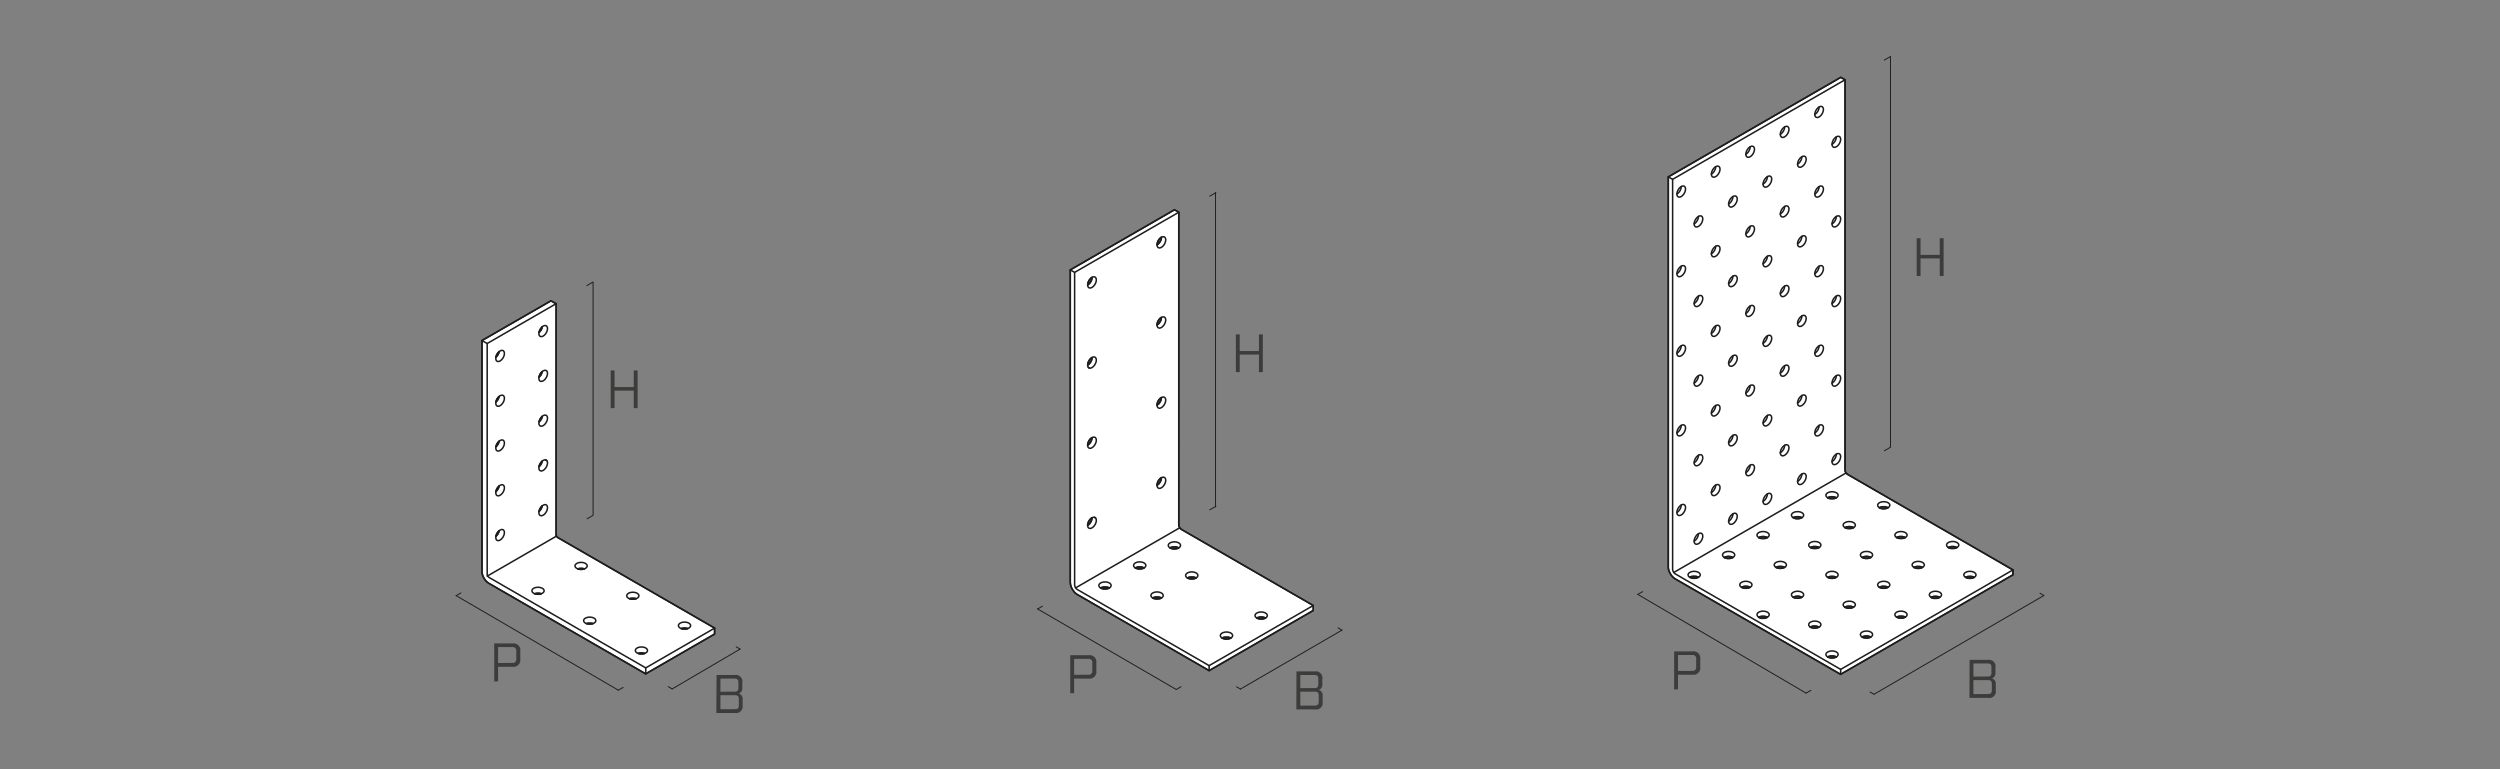 <svg id="a582d44a-b1ea-4b93-a131-d7995811ed50" data-name="a4877517-781c-4986-812e-43aee4b9e233" xmlns="http://www.w3.org/2000/svg" viewBox="0 0 650 200"><rect x="0" y="0" width="650" height="200" fill="#808080" stroke="none"/><path d="M307.19,137.66l-.19-.14-.13-.12-.17-.22-.12-.23-.07-.25,0-.29V55.19l-1.12-.65L278.28,70.17v81.31l.07.59.21.66.33.62.41.56.38.37.37.27,34.32,19.81,27.07-15.63v-1.3Zm21.6,23.14-.27.09-.3.05-.31,0-.32,0-.3-.05-.27-.09-.24-.11.24-.12.27-.08.3-.06h.63l.3.06.27.08.24.12Zm-9,5.21-.28.09-.3.05-.31,0-.31,0-.3-.05L318,166l-.25-.11.25-.12.27-.08.3,0,.31,0,.31,0,.3,0,.28.08.24.12Zm-19.55-10.33-.27-.09-.24-.11.24-.12.27-.08.3-.05.31,0,.32,0,.29.05.28.08.24.12-.24.11-.28.09-.29,0-.32,0-.31,0ZM287,153.12l-.3-.05-.28-.08-.24-.12.24-.11.28-.09.3,0,.31,0,.31,0,.3,0,.27.09.25.11-.25.12-.27.08-.3.05-.31,0Zm23.75-2.74-.27.09-.3.05-.31,0-.31,0-.3-.05-.28-.09-.24-.11.24-.12.28-.08.3,0,.31,0,.31,0,.3,0,.27.08.25.12Zm-4.51-7.81-.27.08-.3.06H305l-.29-.06-.28-.08-.24-.12.24-.11.28-.09.29-.05.32,0,.31,0,.3.05.27.09.24.11Zm-10.52,4.89.3-.05.31,0,.31,0,.3.05.28.09.24.11-.24.12-.28.08-.3.06H296l-.3-.06-.27-.08-.25-.12.25-.11Zm-12.9-52.81.06-.28.11-.29.14-.28.17-.26.19-.23.21-.2.23-.15,0,.27-.06.28-.11.28-.14.28-.17.26-.19.24-.21.19-.22.15Zm0-20.84.06-.28.11-.29.14-.28.17-.26.19-.23.21-.2.23-.15,0,.27-.06.28-.11.28-.14.28-.17.26-.19.24-.21.19-.22.16Zm18.93-12,.22-.15,0,.27-.06.28-.11.29-.14.27-.17.27-.19.23-.22.19-.22.16,0-.27.06-.28.1-.29.14-.28.18-.26.19-.23Zm.2,62.64-.06.28-.11.28-.14.28-.17.26-.19.23-.22.2-.22.15,0-.26.06-.28.1-.29.14-.28.18-.26.19-.23.21-.2.22-.15ZM283.41,136l-.19.23-.21.2-.22.15,0-.26.06-.29.11-.28.14-.28.17-.26.19-.23.21-.2.23-.15,0,.27-.06.28-.11.28-.14.28Zm1.44-1.33-.31-.18.17.06Zm-1.27-19.77-.17.26-.19.23-.21.2-.22.15,0-.26.06-.28.11-.29.14-.28.17-.26.19-.23.21-.2.23-.15,0,.27-.06.28-.11.28Zm-.29-19.2-.17-.06-.14-.12h0Zm18.65,7.94-.06.28-.11.28-.14.28-.17.26-.19.24-.22.19-.22.15,0-.26.06-.28.1-.29.14-.28.18-.26.19-.23.21-.2.22-.15Zm0-20.84-.06.28-.11.28-.14.28-.17.26-.19.24-.22.19-.22.16,0-.27.06-.28.1-.29.14-.28.18-.26.19-.23.21-.2.22-.15Z" style="fill:#fff;stroke:#1d1d1b;stroke-linejoin:round;stroke-width:0.4px"/><polyline points="306.47 136.41 306.47 55.19 305.35 54.54 278.27 70.17 278.27 151.48 278.35 152.07 278.56 152.73 278.89 153.35 279.3 153.91 279.68 154.28 280.06 154.55 313.24 173.71 314.37 174.36 315.5 173.71 341.44 158.73 341.44 157.43 307.19 137.66 307 137.52 306.87 137.4 306.7 137.18 306.58 136.95 306.51 136.7 306.47 136.41" style="fill:none;stroke:#1d1d1b;stroke-linecap:round;stroke-linejoin:round;stroke-width:0.4px"/><polyline points="341.44 157.43 314.37 173.06 280.12 153.29 279.93 153.15 279.8 153.02 279.64 152.81 279.52 152.57 279.44 152.33 279.4 152.03 279.4 70.82 302.3 57.6 306.47 55.19" style="fill:none;stroke:#1d1d1b;stroke-linecap:round;stroke-linejoin:round;stroke-width:0.4px"/><line x1="278.28" y1="70.17" x2="279.4" y2="70.82" style="fill:none;stroke:#1d1d1b;stroke-linecap:round;stroke-linejoin:round;stroke-width:0.4px"/><line x1="314.37" y1="173.06" x2="314.37" y2="174.36" style="fill:none;stroke:#1d1d1b;stroke-linecap:round;stroke-linejoin:round;stroke-width:0.4px"/><polyline points="309.86 148.69 309.55 148.71 309.25 148.77 308.97 148.85 308.73 148.97 308.53 149.1 308.38 149.26 308.29 149.44 308.26 149.62 308.29 149.8 308.38 149.97 308.53 150.13 308.73 150.27 308.97 150.38 309.25 150.47 309.55 150.52 309.86 150.54 310.17 150.52 310.47 150.47 310.74 150.38 310.99 150.27 311.18 150.13 311.33 149.97 311.42 149.8 311.45 149.62 311.42 149.44 311.33 149.26 311.18 149.1 310.99 148.97 310.74 148.85 310.47 148.77 310.17 148.71 309.86 148.69" style="fill:none;stroke:#1d1d1b;stroke-linecap:round;stroke-linejoin:round;stroke-width:0.4px"/><polyline points="284.54 94.98 284.71 94.72 284.85 94.44 284.96 94.16 285.02 93.88 285.04 93.61 285.02 93.37 284.96 93.16 284.85 93 284.71 92.88 284.54 92.82 284.35 92.81 284.13 92.86 283.92 92.96 283.69 93.11 283.48 93.31 283.29 93.54 283.12 93.8 282.98 94.08 282.87 94.37 282.81 94.65 282.79 94.91 282.81 95.16 282.87 95.36 282.98 95.53 283.12 95.65 283.29 95.71 283.48 95.72 283.69 95.67 283.92 95.57 284.13 95.41 284.35 95.22 284.54 94.98" style="fill:none;stroke:#1d1d1b;stroke-linecap:round;stroke-linejoin:round;stroke-width:0.4px"/><polyline points="305.66 140.9 305.35 140.88 305.04 140.9 304.74 140.95 304.46 141.04 304.22 141.15 304.02 141.29 303.87 141.45 303.78 141.62 303.75 141.8 303.78 141.98 303.87 142.16 304.02 142.31 304.22 142.45 304.46 142.57 304.74 142.65 305.04 142.71 305.35 142.72 305.66 142.71 305.96 142.65 306.23 142.57 306.47 142.45 306.67 142.31 306.82 142.16 306.91 141.98 306.94 141.8 306.91 141.62 306.82 141.45 306.67 141.29 306.47 141.15 306.23 141.04 305.96 140.95 305.66 140.9" style="fill:none;stroke:#1d1d1b;stroke-linecap:round;stroke-linejoin:round;stroke-width:0.4px"/><polyline points="318.57 164.34 318.27 164.4 318 164.48 317.75 164.59 317.56 164.73 317.41 164.89 317.32 165.07 317.29 165.25 317.32 165.43 317.41 165.6 317.56 165.76 317.75 165.9 318 166.01 318.27 166.1 318.57 166.15 318.88 166.17 319.19 166.15 319.49 166.1 319.77 166.01 320.01 165.9 320.21 165.76 320.36 165.6 320.45 165.43 320.48 165.25 320.45 165.07 320.36 164.89 320.21 164.73 320.01 164.59 319.77 164.48 319.49 164.4 319.19 164.34 318.88 164.32 318.57 164.34" style="fill:none;stroke:#1d1d1b;stroke-linecap:round;stroke-linejoin:round;stroke-width:0.4px"/><polyline points="284.35 74.38 284.54 74.14 284.71 73.89 284.85 73.61 284.96 73.32 285.02 73.04 285.04 72.77 285.02 72.53 284.96 72.33 284.85 72.16 284.71 72.04 284.54 71.98 284.35 71.97 284.13 72.02 283.92 72.12 283.69 72.27 283.48 72.47 283.29 72.7 283.12 72.96 282.98 73.24 282.87 73.53 282.81 73.81 282.79 74.08 282.81 74.32 282.87 74.52 282.98 74.69 283.12 74.81 283.29 74.87 283.48 74.88 283.69 74.83 283.92 74.73 284.13 74.58 284.35 74.38" style="fill:none;stroke:#1d1d1b;stroke-linecap:round;stroke-linejoin:round;stroke-width:0.4px"/><polyline points="302.39 63.96 302.59 63.73 302.76 63.47 302.9 63.19 303 62.9 303.07 62.62 303.09 62.35 303.07 62.11 303 61.91 302.9 61.74 302.76 61.62 302.59 61.56 302.39 61.55 302.18 61.6 301.96 61.7 301.74 61.85 301.53 62.05 301.33 62.28 301.16 62.54 301.02 62.82 300.92 63.11 300.86 63.39 300.83 63.66 300.86 63.9 300.92 64.11 301.02 64.27 301.16 64.39 301.33 64.45 301.53 64.46 301.74 64.41 301.96 64.31 302.18 64.16 302.39 63.96" style="fill:none;stroke:#1d1d1b;stroke-linecap:round;stroke-linejoin:round;stroke-width:0.4px"/><polyline points="302.39 105.64 302.59 105.4 302.76 105.14 302.9 104.86 303 104.58 303.07 104.3 303.09 104.03 303.07 103.79 303 103.58 302.9 103.42 302.76 103.3 302.59 103.24 302.39 103.23 302.18 103.28 301.96 103.38 301.74 103.53 301.53 103.73 301.33 103.96 301.16 104.22 301.02 104.5 300.92 104.79 300.86 105.07 300.83 105.33 300.86 105.58 300.92 105.78 301.02 105.95 301.16 106.06 301.33 106.13 301.53 106.14 301.74 106.09 301.96 105.98 302.18 105.83 302.39 105.64" style="fill:none;stroke:#1d1d1b;stroke-linecap:round;stroke-linejoin:round;stroke-width:0.4px"/><polyline points="302.39 84.8 302.59 84.56 302.76 84.3 302.9 84.03 303 83.74 303.07 83.46 303.09 83.19 303.07 82.95 303 82.75 302.9 82.58 302.76 82.46 302.59 82.4 302.39 82.39 302.18 82.44 301.96 82.54 301.74 82.69 301.53 82.89 301.33 83.12 301.16 83.38 301.02 83.66 300.92 83.95 300.86 84.23 300.83 84.5 300.86 84.74 300.92 84.94 301.02 85.11 301.16 85.23 301.33 85.29 301.53 85.3 301.74 85.25 301.96 85.15 302.18 85 302.39 84.8" style="fill:none;stroke:#1d1d1b;stroke-linecap:round;stroke-linejoin:round;stroke-width:0.4px"/><polyline points="301.44 153.98 301.14 153.92 300.83 153.91 300.52 153.92 300.22 153.98 299.95 154.06 299.71 154.18 299.51 154.31 299.36 154.47 299.27 154.65 299.24 154.83 299.27 155.01 299.36 155.18 299.51 155.34 299.71 155.48 299.95 155.59 300.22 155.68 300.52 155.73 300.83 155.75 301.14 155.73 301.44 155.68 301.72 155.59 301.96 155.48 302.16 155.34 302.31 155.18 302.4 155.01 302.43 154.83 302.4 154.65 302.31 154.47 302.16 154.31 301.96 154.18 301.72 154.06 301.44 153.98" style="fill:none;stroke:#1d1d1b;stroke-linecap:round;stroke-linejoin:round;stroke-width:0.4px"/><polyline points="297.21 146.25 296.93 146.16 296.63 146.11 296.32 146.09 296.01 146.11 295.71 146.16 295.44 146.25 295.19 146.36 295 146.5 294.85 146.66 294.76 146.83 294.73 147.01 294.76 147.19 294.85 147.36 295 147.52 295.19 147.66 295.44 147.78 295.71 147.86 296.01 147.92 296.32 147.93 296.63 147.92 296.93 147.86 297.21 147.78 297.45 147.66 297.65 147.52 297.8 147.36 297.89 147.19 297.92 147.01 297.89 146.83 297.8 146.66 297.65 146.5 297.45 146.36 297.21 146.25" style="fill:none;stroke:#1d1d1b;stroke-linecap:round;stroke-linejoin:round;stroke-width:0.4px"/><polyline points="327.02 159.27 326.78 159.39 326.58 159.53 326.43 159.68 326.34 159.86 326.31 160.04 326.34 160.22 326.43 160.39 326.58 160.55 326.78 160.69 327.02 160.8 327.29 160.89 327.59 160.94 327.9 160.96 328.21 160.94 328.51 160.89 328.79 160.8 329.03 160.69 329.23 160.55 329.38 160.39 329.47 160.22 329.5 160.04 329.47 159.86 329.38 159.68 329.23 159.53 329.03 159.39 328.79 159.27 328.51 159.19 328.21 159.13 327.9 159.12 327.59 159.13 327.29 159.19 327.02 159.27" style="fill:none;stroke:#1d1d1b;stroke-linecap:round;stroke-linejoin:round;stroke-width:0.4px"/><polyline points="300.83 84.5 301.05 84.34 301.26 84.15 301.46 83.91 301.63 83.65 301.77 83.38 301.88 83.09 301.94 82.81 301.96 82.54" style="fill:none;stroke:#1d1d1b;stroke-linecap:round;stroke-linejoin:round;stroke-width:0.4px"/><polyline points="300.83 63.66 301.05 63.5 301.26 63.31 301.46 63.08 301.63 62.81 301.77 62.54 301.88 62.25 301.94 61.97 301.96 61.7" style="fill:none;stroke:#1d1d1b;stroke-linecap:round;stroke-linejoin:round;stroke-width:0.4px"/><polyline points="300.83 105.33 301.05 105.18 301.26 104.99 301.46 104.75 301.63 104.49 301.77 104.21 301.88 103.93 301.94 103.65 301.96 103.38" style="fill:none;stroke:#1d1d1b;stroke-linecap:round;stroke-linejoin:round;stroke-width:0.4px"/><polyline points="282.79 74.08 283.01 73.92 283.22 73.73 283.41 73.49 283.58 73.23 283.73 72.95 283.83 72.67 283.89 72.39 283.92 72.12" style="fill:none;stroke:#1d1d1b;stroke-linecap:round;stroke-linejoin:round;stroke-width:0.4px"/><polyline points="282.79 115.75 283.01 115.6 283.22 115.41 283.41 115.17 283.58 114.91 283.73 114.63 283.83 114.35 283.89 114.07 283.92 113.8" style="fill:none;stroke:#1d1d1b;stroke-linecap:round;stroke-linejoin:round;stroke-width:0.4px"/><polyline points="282.79 94.91 283.01 94.76 283.22 94.57 283.41 94.33 283.58 94.07 283.73 93.8 283.83 93.51 283.89 93.23 283.92 92.96" style="fill:none;stroke:#1d1d1b;stroke-linecap:round;stroke-linejoin:round;stroke-width:0.4px"/><polyline points="283.92 134.64 283.89 134.91 283.83 135.19 283.73 135.47 283.58 135.75 283.41 136.01 283.22 136.25 283.01 136.44 282.79 136.59" style="fill:none;stroke:#1d1d1b;stroke-linecap:round;stroke-linejoin:round;stroke-width:0.4px"/><polyline points="301.96 124.22 301.94 124.48 301.88 124.77 301.77 125.05 301.63 125.33 301.46 125.59 301.26 125.83 301.05 126.02 300.83 126.17" style="fill:none;stroke:#1d1d1b;stroke-linecap:round;stroke-linejoin:round;stroke-width:0.4px"/><polyline points="288.43 151.57 288.19 151.46 287.91 151.37 287.61 151.32 287.3 151.3 286.99 151.32 286.69 151.37 286.41 151.46 286.17 151.57 285.97 151.71 285.82 151.87 285.73 152.04 285.7 152.22 285.73 152.4 285.82 152.57 285.97 152.73 286.17 152.87 286.41 152.99 286.69 153.07 286.99 153.12 287.3 153.14 287.61 153.12 287.91 153.07 288.19 152.99 288.43 152.87 288.63 152.73 288.77 152.57 288.86 152.4 288.89 152.22 288.86 152.04 288.77 151.87 288.63 151.71 288.43 151.57" style="fill:none;stroke:#1d1d1b;stroke-linecap:round;stroke-linejoin:round;stroke-width:0.4px"/><polyline points="329.03 160.69 328.79 160.57 328.51 160.49 328.21 160.44 327.9 160.42 327.59 160.44 327.29 160.49 327.02 160.57 326.78 160.69" style="fill:none;stroke:#1d1d1b;stroke-linecap:round;stroke-linejoin:round;stroke-width:0.4px"/><polyline points="320.01 165.9 319.77 165.78 319.49 165.7 319.19 165.65 318.88 165.63 318.57 165.65 318.27 165.7 318 165.78 317.75 165.9" style="fill:none;stroke:#1d1d1b;stroke-linecap:round;stroke-linejoin:round;stroke-width:0.4px"/><polyline points="288.43 152.87 288.19 152.76 287.91 152.67 287.61 152.62 287.3 152.6 286.99 152.62 286.69 152.67 286.41 152.76 286.17 152.87" style="fill:none;stroke:#1d1d1b;stroke-linecap:round;stroke-linejoin:round;stroke-width:0.4px"/><polyline points="301.96 155.48 301.72 155.36 301.44 155.28 301.14 155.23 300.83 155.21 300.52 155.23 300.22 155.28 299.95 155.36 299.71 155.48" style="fill:none;stroke:#1d1d1b;stroke-linecap:round;stroke-linejoin:round;stroke-width:0.4px"/><polyline points="310.99 150.27 310.74 150.15 310.47 150.07 310.17 150.02 309.86 150 309.55 150.02 309.25 150.07 308.97 150.15 308.73 150.27" style="fill:none;stroke:#1d1d1b;stroke-linecap:round;stroke-linejoin:round;stroke-width:0.4px"/><polyline points="306.47 142.45 306.23 142.34 305.96 142.25 305.66 142.2 305.35 142.19 305.04 142.2 304.74 142.25 304.46 142.34 304.22 142.45" style="fill:none;stroke:#1d1d1b;stroke-linecap:round;stroke-linejoin:round;stroke-width:0.4px"/><polyline points="297.45 147.66 297.21 147.55 296.93 147.46 296.63 147.41 296.32 147.39 296.01 147.41 295.71 147.46 295.44 147.55 295.19 147.66" style="fill:none;stroke:#1d1d1b;stroke-linecap:round;stroke-linejoin:round;stroke-width:0.4px"/><polyline points="285.04 114.45 285.02 114.21 284.96 114 284.85 113.84 284.71 113.72 284.54 113.66 284.35 113.65 284.13 113.7 283.92 113.8 283.69 113.95 283.48 114.15 283.29 114.38 283.12 114.64 282.98 114.92 282.87 115.21 282.81 115.49 282.79 115.75 282.81 116 282.87 116.2 282.98 116.37 283.12 116.48 283.29 116.55 283.48 116.56 283.69 116.51 283.92 116.41 284.13 116.25 284.35 116.06 284.54 115.82 284.71 115.56 284.85 115.28 284.96 115 285.02 114.72 285.04 114.45" style="fill:none;stroke:#1d1d1b;stroke-linecap:round;stroke-linejoin:round;stroke-width:0.4px"/><polyline points="302.76 124.14 302.59 124.08 302.39 124.07 302.18 124.12 301.96 124.22 301.74 124.37 301.53 124.57 301.33 124.8 301.16 125.06 301.02 125.34 300.92 125.63 300.86 125.91 300.83 126.17 300.86 126.42 300.92 126.62 301.02 126.79 301.16 126.9 301.33 126.97 301.53 126.97 301.74 126.92 301.96 126.83 302.18 126.67 302.39 126.48 302.59 126.24 302.76 125.98 302.9 125.7 303 125.42 303.07 125.14 303.09 124.87 303.07 124.63 303 124.42 302.9 124.26 302.76 124.14" style="fill:none;stroke:#1d1d1b;stroke-linecap:round;stroke-linejoin:round;stroke-width:0.4px"/><polyline points="284.85 134.68 284.71 134.56 284.54 134.5 284.35 134.49 284.13 134.54 283.92 134.64 283.69 134.79 283.48 134.99 283.29 135.22 283.12 135.48 282.98 135.76 282.87 136.04 282.81 136.32 282.79 136.59 282.81 136.83 282.87 137.04 282.98 137.21 283.12 137.32 283.29 137.38 283.48 137.39 283.69 137.35 283.92 137.24 284.13 137.09 284.35 136.9 284.54 136.66 284.71 136.4 284.85 136.12 284.96 135.84 285.02 135.56 285.04 135.29 285.02 135.05 284.96 134.84 284.85 134.68" style="fill:none;stroke:#1d1d1b;stroke-linecap:round;stroke-linejoin:round;stroke-width:0.4px"/><line x1="279.66" y1="152.84" x2="306.73" y2="137.22" style="fill:none;stroke:#1d1d1b;stroke-linecap:round;stroke-linejoin:round;stroke-width:0.4px"/><line x1="316.04" y1="49.96" x2="316.04" y2="131.89" style="fill:none;stroke:#1d1d1b;stroke-linejoin:round;stroke-width:0.25px"/><polyline points="314.45 51.05 316.12 50.09 316.12 50.17" style="fill:none;stroke:#1d1d1b;stroke-linejoin:round;stroke-width:0.25px"/><line x1="269.78" y1="158.33" x2="305.82" y2="179.27" style="fill:none;stroke:#1d1d1b;stroke-linecap:round;stroke-linejoin:round;stroke-width:0.25px"/><line x1="269.78" y1="158.33" x2="271.03" y2="157.61" style="fill:none;stroke:#1d1d1b;stroke-linecap:round;stroke-linejoin:round;stroke-width:0.25px"/><line x1="305.82" y1="179.27" x2="307.07" y2="178.55" style="fill:none;stroke:#1d1d1b;stroke-linecap:round;stroke-linejoin:round;stroke-width:0.25px"/><line x1="322.51" y1="179.16" x2="348.91" y2="163.83" style="fill:none;stroke:#1d1d1b;stroke-linecap:round;stroke-linejoin:round;stroke-width:0.25px"/><line x1="321.5" y1="178.57" x2="322.51" y2="179.16" style="fill:none;stroke:#1d1d1b;stroke-linecap:round;stroke-linejoin:round;stroke-width:0.25px"/><line x1="347.89" y1="163.24" x2="348.91" y2="163.83" style="fill:none;stroke:#1d1d1b;stroke-linecap:round;stroke-linejoin:round;stroke-width:0.25px"/><path d="M162.06,149.59l-17-9.79-.19-.14-.11-.13-.09-.14-.08-.17,0-.11,0-.18V79l-1.34-.77L125.32,88.54v60.05l0,.45.14.52.27.63.38.59.45.51.48.35,17.06,9.85,23.75,13.71,17.92-10.34V163.3Zm16.52,13.91-.3.05-.31,0-.31,0-.29-.05-.23-.07.23-.07.29-.05.31,0,.31,0,.3.05.22.07ZM167.08,170l-.31,0-.31,0-.3-.05-.22-.07.22-.07.3-.05.31,0,.31,0,.3.05.22.07-.22.07Zm-13.15-7.81-.29,0-.31,0-.31,0-.3,0-.22-.07.22-.07.3,0,.31,0,.31,0,.29,0,.23.07Zm11.21-6.47-.3,0-.31,0-.31,0-.3,0-.22-.07.22-.07.3,0,.31,0,.31,0,.3,0,.22.07Zm-24.95-1.24-.31,0-.31,0-.29-.05-.23-.07.23-.07.29-.05.31,0,.31,0,.3.05.22.07-.22.07Zm10.9-6.45-.31,0-.3-.05-.22-.07.22-.07.3-.05.31,0,.3,0,.3.05.23.07-.23.07-.3.05Zm-22-55.68.14-.28.17-.26.2-.23.17-.16-.05.23-.11.28-.14.28-.17.26-.19.23-.17.16.05-.23Zm11.73,39.68-.14.28-.17.26-.2.23-.17.16.05-.23.11-.29.14-.27.16-.26.2-.23.17-.16-.05.23Zm-11.52,7-.19.24-.17.15.05-.22.1-.29.14-.27.17-.26.2-.23.17-.16-.05.23-.11.28-.14.28ZM140.6,97l.2-.23.17-.16-.05.23-.1.28-.14.28-.17.26-.2.23-.17.16.05-.23.11-.28.14-.28Zm-11.51,18.65.14-.28.17-.26.2-.23.17-.16-.05.23-.11.28-.14.28-.17.26-.19.23-.17.16.05-.23Zm.38,11.5-.17.26-.19.23-.17.16.05-.23.1-.28.14-.28.17-.25.2-.24.17-.15-.05.22-.11.29Zm12.38-7.58.17.06.14.12Zm-1-10.8-.14.27-.17.26-.2.23-.17.16.05-.23.11-.28.14-.28.16-.25.2-.24.17-.15-.05.22ZM129.09,104l.14-.28.17-.26.2-.23.17-.16-.05.23-.11.28-.14.28-.17.26-.19.23-.17.16.05-.23Zm11.73,16.4-.14.28-.17.25-.2.24-.17.15.05-.22.11-.29.14-.27.16-.26.2-.23.17-.16-.05.22ZM141,85l-.05.23-.1.28-.14.28-.17.26-.2.23-.17.16.05-.23.11-.28.14-.28.16-.26.2-.23Z" style="fill:#fff;stroke:#1d1d1b;stroke-linejoin:round;stroke-width:0.4px"/><polyline points="144.59 138.93 144.59 78.96 143.25 78.19 125.32 88.53 125.32 148.59 125.36 149.04 125.5 149.56 125.77 150.19 126.15 150.78 126.61 151.29 127.08 151.64 144.14 161.49 166.55 174.43 167.89 175.2 169.23 174.43 185.81 164.85 185.81 163.3 168.42 153.26 162.06 149.59 145.1 139.8 144.91 139.66 144.8 139.53 144.71 139.39 144.63 139.22 144.6 139.11 144.59 138.93" style="fill:none;stroke:#1d1d1b;stroke-linecap:round;stroke-linejoin:round;stroke-width:0.4px"/><polyline points="185.81 163.3 167.89 173.65 162.09 170.31 161.07 169.72 159.49 168.8 156.17 166.89 144.14 159.94 143.76 159.72 135.53 154.97 127.18 150.15 126.99 150 126.88 149.88 126.79 149.74 126.71 149.56 126.68 149.46 126.67 149.28 126.67 89.31 144.59 78.96" style="fill:none;stroke:#1d1d1b;stroke-linecap:round;stroke-linejoin:round;stroke-width:0.4px"/><line x1="125.32" y1="88.54" x2="126.67" y2="89.31" style="fill:none;stroke:#1d1d1b;stroke-linecap:round;stroke-linejoin:round;stroke-width:0.4px"/><line x1="167.89" y1="173.65" x2="167.89" y2="175.2" style="fill:none;stroke:#1d1d1b;stroke-linecap:round;stroke-linejoin:round;stroke-width:0.4px"/><polyline points="153.64 160.47 153.33 160.45 153.02 160.47 152.72 160.52 152.45 160.6 152.21 160.72 152.01 160.85 151.86 161.01 151.77 161.18 151.74 161.36 151.77 161.54 151.86 161.71 152.01 161.87 152.21 162.01 152.45 162.12 152.5 162.14 152.72 162.07 153.02 162.02 153.33 162 153.64 162.02 153.93 162.07 154.16 162.14 154.21 162.12 154.45 162.01 154.65 161.87 154.79 161.71 154.88 161.54 154.91 161.36 154.88 161.18 154.79 161.01 154.65 160.85 154.45 160.72 154.21 160.6 153.93 160.52 153.64 160.47" style="fill:none;stroke:#1d1d1b;stroke-linecap:round;stroke-linejoin:round;stroke-width:0.4px"/><polyline points="141.66 98.67 141.85 98.44 142.02 98.18 142.16 97.9 142.26 97.62 142.33 97.34 142.35 97.07 142.33 96.83 142.26 96.63 142.16 96.46 142.02 96.35 141.85 96.28 141.66 96.28 141.45 96.33 141.23 96.43 141.01 96.58 140.97 96.61 140.8 96.77 140.6 97 140.44 97.26 140.3 97.54 140.19 97.82 140.14 98.05 140.13 98.1 140.11 98.37 140.13 98.61 140.19 98.81 140.3 98.98 140.44 99.09 140.6 99.16 140.8 99.16 141.01 99.11 141.23 99.02 141.45 98.86 141.66 98.67" style="fill:none;stroke:#1d1d1b;stroke-linecap:round;stroke-linejoin:round;stroke-width:0.4px"/><polyline points="141.66 110.31 141.85 110.08 142.02 109.82 142.16 109.54 142.26 109.26 142.33 108.98 142.35 108.72 142.33 108.47 142.26 108.27 142.16 108.11 142.02 107.99 141.85 107.93 141.66 107.92 141.45 107.97 141.23 108.07 141.01 108.22 140.97 108.26 140.8 108.42 140.6 108.65 140.44 108.91 140.3 109.18 140.19 109.47 140.14 109.69 140.13 109.74 140.11 110.01 140.13 110.25 140.19 110.45 140.3 110.62 140.44 110.73 140.6 110.8 140.8 110.8 141.01 110.76 141.23 110.66 141.45 110.5 141.66 110.31" style="fill:none;stroke:#1d1d1b;stroke-linecap:round;stroke-linejoin:round;stroke-width:0.4px"/><polyline points="130.45 105.14 130.65 104.9 130.82 104.64 130.96 104.37 131.06 104.08 131.12 103.81 131.15 103.54 131.12 103.3 131.06 103.1 130.96 102.93 130.82 102.82 130.65 102.75 130.45 102.75 130.24 102.79 130.03 102.89 129.81 103.05 129.77 103.08 129.72 103.31 129.61 103.59 129.47 103.87 129.3 104.13 129.11 104.36 128.94 104.52 128.93 104.57 128.91 104.84 128.93 105.08 128.99 105.28 129.09 105.44 129.23 105.56 129.4 105.62 129.6 105.63 129.81 105.58 130.03 105.48 130.24 105.33 130.45 105.14" style="fill:none;stroke:#1d1d1b;stroke-linecap:round;stroke-linejoin:round;stroke-width:0.4px"/><polyline points="130.45 93.49 130.65 93.26 130.82 93 130.96 92.73 131.06 92.44 131.12 92.16 131.15 91.9 131.12 91.66 131.06 91.45 130.96 91.29 130.82 91.17 130.65 91.11 130.45 91.1 130.24 91.15 130.03 91.25 129.81 91.4 129.77 91.44 129.72 91.67 129.61 91.95 129.47 92.23 129.3 92.49 129.11 92.72 128.94 92.88 128.93 92.93 128.91 93.19 128.93 93.43 128.99 93.64 129.09 93.8 129.23 93.92 129.4 93.98 129.6 93.99 129.81 93.94 130.03 93.84 130.24 93.69 130.45 93.49" style="fill:none;stroke:#1d1d1b;stroke-linecap:round;stroke-linejoin:round;stroke-width:0.4px"/><polyline points="141.66 87.03 141.85 86.79 142.02 86.53 142.16 86.26 142.26 85.97 142.33 85.7 142.35 85.43 142.33 85.19 142.26 84.98 142.16 84.82 142.02 84.71 141.85 84.64 141.66 84.64 141.45 84.68 141.23 84.78 141.01 84.94 140.97 84.97 140.92 85.2 140.81 85.48 140.68 85.76 140.51 86.02 140.31 86.25 140.14 86.41 140.13 86.46 140.11 86.72 140.13 86.97 140.19 87.17 140.3 87.33 140.44 87.45 140.6 87.51 140.8 87.52 141.01 87.47 141.23 87.37 141.45 87.22 141.66 87.03" style="fill:none;stroke:#1d1d1b;stroke-linecap:round;stroke-linejoin:round;stroke-width:0.4px"/><polyline points="151.69 146.29 151.4 146.24 151.09 146.22 150.78 146.24 150.48 146.29 150.21 146.37 149.97 146.49 149.77 146.63 149.62 146.78 149.53 146.95 149.5 147.13 149.53 147.31 149.62 147.48 149.77 147.64 149.97 147.78 150.21 147.9 150.26 147.91 150.48 147.84 150.78 147.79 151.09 147.77 151.4 147.79 151.69 147.84 151.92 147.91 151.97 147.9 152.21 147.78 152.4 147.64 152.55 147.48 152.64 147.31 152.67 147.13 152.64 146.95 152.55 146.78 152.4 146.63 152.21 146.49 151.97 146.37 151.69 146.29" style="fill:none;stroke:#1d1d1b;stroke-linecap:round;stroke-linejoin:round;stroke-width:0.4px"/><polyline points="130.96 116.01 131.06 115.73 131.12 115.45 131.15 115.18 131.12 114.94 131.06 114.74 130.96 114.57 130.82 114.46 130.65 114.39 130.45 114.39 130.24 114.43 130.03 114.54 129.81 114.69 129.77 114.72 129.72 114.95 129.61 115.23 129.47 115.51 129.3 115.77 129.11 116 128.94 116.16 128.93 116.21 128.91 116.48 128.93 116.72 128.99 116.92 129.09 117.09 129.23 117.2 129.4 117.27 129.6 117.27 129.81 117.22 130.03 117.12 130.24 116.97 130.45 116.78 130.65 116.55 130.82 116.29 130.96 116.01" style="fill:none;stroke:#1d1d1b;stroke-linecap:round;stroke-linejoin:round;stroke-width:0.4px"/><polyline points="142.16 121.19 142.26 120.9 142.33 120.62 142.35 120.36 142.33 120.12 142.26 119.91 142.16 119.75 142.02 119.63 141.85 119.57 141.66 119.56 141.45 119.61 141.23 119.71 141.01 119.86 140.97 119.9 140.8 120.06 140.6 120.29 140.44 120.55 140.3 120.82 140.19 121.11 140.14 121.33 140.13 121.39 140.11 121.65 140.13 121.89 140.19 122.1 140.3 122.26 140.44 122.38 140.6 122.44 140.8 122.45 141.01 122.4 141.23 122.3 141.45 122.15 141.66 121.95 141.85 121.72 142.02 121.46 142.16 121.19" style="fill:none;stroke:#1d1d1b;stroke-linecap:round;stroke-linejoin:round;stroke-width:0.4px"/><polyline points="151.92 147.91 151.69 147.98 151.4 148.03 151.09 148.05 150.78 148.03 150.48 147.98 150.26 147.91" style="fill:none;stroke:#1d1d1b;stroke-linecap:round;stroke-linejoin:round;stroke-width:0.4px"/><polyline points="166.16 168.28 165.89 168.36 165.65 168.48 165.45 168.62 165.31 168.78 165.22 168.95 165.19 169.12 165.22 169.3 165.31 169.47 165.45 169.63 165.65 169.77 165.89 169.88 165.94 169.9 166.16 169.83 166.46 169.78 166.77 169.76 167.08 169.78 167.38 169.83 167.6 169.9 167.65 169.88 167.89 169.77 168.09 169.63 168.23 169.47 168.32 169.3 168.35 169.12 168.32 168.95 168.23 168.78 168.09 168.62 167.89 168.48 167.65 168.36 167.38 168.28 167.08 168.23 166.77 168.21 166.46 168.23 166.16 168.28" style="fill:none;stroke:#1d1d1b;stroke-linecap:round;stroke-linejoin:round;stroke-width:0.4px"/><polyline points="154.16 162.14 153.93 162.21 153.64 162.26 153.33 162.28 153.02 162.26 152.72 162.21 152.5 162.14" style="fill:none;stroke:#1d1d1b;stroke-linecap:round;stroke-linejoin:round;stroke-width:0.4px"/><polyline points="163.92 154.05 163.65 154.13 163.41 154.25 163.21 154.39 163.07 154.55 162.98 154.72 162.95 154.9 162.98 155.07 163.07 155.25 163.21 155.4 163.41 155.54 163.65 155.66 163.7 155.67 163.92 155.6 164.22 155.55 164.53 155.53 164.84 155.55 165.14 155.6 165.36 155.67 165.41 155.66 165.65 155.54 165.85 155.4 165.99 155.25 166.09 155.07 166.11 154.9 166.09 154.72 165.99 154.55 165.85 154.39 165.65 154.25 165.41 154.13 165.14 154.05 164.84 154 164.53 153.98 164.22 154 163.92 154.05" style="fill:none;stroke:#1d1d1b;stroke-linecap:round;stroke-linejoin:round;stroke-width:0.4px"/><polyline points="167.6 169.9 167.38 169.97 167.08 170.02 166.77 170.04 166.46 170.02 166.16 169.97 165.94 169.9" style="fill:none;stroke:#1d1d1b;stroke-linecap:round;stroke-linejoin:round;stroke-width:0.4px"/><polyline points="165.36 155.67 165.14 155.74 164.84 155.79 164.53 155.81 164.22 155.79 163.92 155.74 163.7 155.67" style="fill:none;stroke:#1d1d1b;stroke-linecap:round;stroke-linejoin:round;stroke-width:0.4px"/><polyline points="178.8 163.43 178.58 163.5 178.28 163.55 177.97 163.57 177.66 163.55 177.37 163.5 177.14 163.43" style="fill:none;stroke:#1d1d1b;stroke-linecap:round;stroke-linejoin:round;stroke-width:0.4px"/><polyline points="140.14 132.98 140.19 132.75 140.3 132.47 140.44 132.19 140.6 131.93 140.8 131.7 140.97 131.54" style="fill:none;stroke:#1d1d1b;stroke-linecap:round;stroke-linejoin:round;stroke-width:0.4px"/><polyline points="128.94 127.8 128.99 127.57 129.09 127.29 129.23 127.01 129.4 126.75 129.6 126.53 129.77 126.36" style="fill:none;stroke:#1d1d1b;stroke-linecap:round;stroke-linejoin:round;stroke-width:0.4px"/><polyline points="140.14 86.41 140.19 86.18 140.3 85.9 140.44 85.62 140.6 85.36 140.8 85.13 140.97 84.97" style="fill:none;stroke:#1d1d1b;stroke-linecap:round;stroke-linejoin:round;stroke-width:0.4px"/><polyline points="128.94 92.88 128.99 92.65 129.09 92.36 129.23 92.09 129.4 91.83 129.6 91.6 129.77 91.44" style="fill:none;stroke:#1d1d1b;stroke-linecap:round;stroke-linejoin:round;stroke-width:0.4px"/><polyline points="128.94 104.52 128.99 104.29 129.09 104.01 129.23 103.73 129.4 103.47 129.6 103.24 129.77 103.08" style="fill:none;stroke:#1d1d1b;stroke-linecap:round;stroke-linejoin:round;stroke-width:0.4px"/><polyline points="128.94 116.16 128.99 115.93 129.09 115.65 129.23 115.37 129.4 115.11 129.6 114.88 129.77 114.72" style="fill:none;stroke:#1d1d1b;stroke-linecap:round;stroke-linejoin:round;stroke-width:0.4px"/><polyline points="141 152.95 140.76 152.84 140.49 152.76 140.19 152.71 139.88 152.69 139.57 152.71 139.28 152.76 139 152.84 138.76 152.95 138.57 153.09 138.42 153.25 138.33 153.42 138.3 153.6 138.33 153.78 138.42 153.95 138.57 154.11 138.76 154.25 139 154.36 139.06 154.38 139.28 154.45 139.57 154.5 139.88 154.52 140.19 154.5 140.49 154.45 140.71 154.38 140.76 154.36 141 154.25 141.2 154.11 141.35 153.95 141.44 153.78 141.47 153.6 141.44 153.42 141.35 153.25 141.2 153.09 141 152.95" style="fill:none;stroke:#1d1d1b;stroke-linecap:round;stroke-linejoin:round;stroke-width:0.4px"/><polyline points="176.85 162.01 176.66 162.15 176.51 162.31 176.42 162.48 176.39 162.66 176.42 162.84 176.51 163.01 176.66 163.16 176.85 163.3 177.09 163.42 177.14 163.43 177.37 163.36 177.66 163.31 177.97 163.29 178.28 163.31 178.58 163.36 178.8 163.43 178.85 163.42 179.09 163.3 179.29 163.16 179.44 163.01 179.53 162.84 179.56 162.66 179.53 162.48 179.44 162.31 179.29 162.15 179.09 162.01 178.85 161.9 178.58 161.81 178.28 161.76 177.97 161.74 177.66 161.76 177.37 161.81 177.09 161.9 176.85 162.01" style="fill:none;stroke:#1d1d1b;stroke-linecap:round;stroke-linejoin:round;stroke-width:0.4px"/><polyline points="131.15 126.82 131.12 126.59 131.06 126.38 130.96 126.22 130.82 126.1 130.65 126.04 130.45 126.03 130.24 126.08 130.03 126.18 129.81 126.33 129.77 126.36 129.72 126.59 129.61 126.88 129.47 127.15 129.3 127.41 129.11 127.64 128.94 127.8 128.93 127.85 128.91 128.12 128.93 128.36 128.99 128.56 129.09 128.73 129.23 128.84 129.4 128.91 129.6 128.91 129.81 128.87 130.03 128.76 130.24 128.61 130.45 128.42 130.65 128.19 130.82 127.93 130.96 127.65 131.06 127.37 131.12 127.09 131.15 126.82" style="fill:none;stroke:#1d1d1b;stroke-linecap:round;stroke-linejoin:round;stroke-width:0.4px"/><polyline points="140.71 154.38 140.49 154.31 140.19 154.26 139.88 154.24 139.57 154.26 139.28 154.31 139.06 154.38" style="fill:none;stroke:#1d1d1b;stroke-linecap:round;stroke-linejoin:round;stroke-width:0.4px"/><polyline points="140.14 98.05 140.31 97.89 140.51 97.66 140.68 97.4 140.81 97.13 140.92 96.84 140.97 96.61" style="fill:none;stroke:#1d1d1b;stroke-linecap:round;stroke-linejoin:round;stroke-width:0.4px"/><polyline points="140.14 109.69 140.31 109.53 140.51 109.3 140.68 109.04 140.81 108.77 140.92 108.48 140.97 108.26" style="fill:none;stroke:#1d1d1b;stroke-linecap:round;stroke-linejoin:round;stroke-width:0.4px"/><polyline points="140.14 121.33 140.31 121.18 140.51 120.94 140.68 120.69 140.81 120.41 140.92 120.13 140.97 119.9" style="fill:none;stroke:#1d1d1b;stroke-linecap:round;stroke-linejoin:round;stroke-width:0.4px"/><polyline points="128.94 139.44 129.11 139.28 129.3 139.05 129.47 138.8 129.61 138.52 129.72 138.24 129.77 138.01" style="fill:none;stroke:#1d1d1b;stroke-linecap:round;stroke-linejoin:round;stroke-width:0.4px"/><polyline points="131.06 138.02 130.96 137.86 130.82 137.74 130.65 137.68 130.45 137.67 130.24 137.72 130.03 137.82 129.81 137.97 129.77 138.01 129.6 138.17 129.4 138.4 129.23 138.66 129.09 138.93 128.99 139.22 128.94 139.44 128.93 139.5 128.91 139.76 128.93 140 128.99 140.21 129.09 140.37 129.23 140.49 129.4 140.55 129.6 140.56 129.81 140.51 130.03 140.41 130.24 140.26 130.45 140.06 130.65 139.83 130.82 139.57 130.96 139.29 131.06 139.01 131.12 138.73 131.15 138.47 131.12 138.23 131.06 138.02" style="fill:none;stroke:#1d1d1b;stroke-linecap:round;stroke-linejoin:round;stroke-width:0.4px"/><polyline points="142.26 131.55 142.16 131.39 142.02 131.27 141.85 131.21 141.66 131.2 141.45 131.25 141.23 131.35 141.01 131.5 140.97 131.54 140.92 131.77 140.81 132.05 140.68 132.33 140.51 132.59 140.31 132.82 140.14 132.98 140.13 133.03 140.11 133.29 140.13 133.53 140.19 133.74 140.3 133.9 140.44 134.02 140.6 134.08 140.8 134.09 141.01 134.04 141.23 133.94 141.45 133.79 141.66 133.59 141.85 133.36 142.02 133.1 142.16 132.83 142.26 132.54 142.33 132.26 142.35 132 142.33 131.76 142.26 131.55" style="fill:none;stroke:#1d1d1b;stroke-linecap:round;stroke-linejoin:round;stroke-width:0.4px"/><line x1="126.67" y1="149.79" x2="144.59" y2="139.44" style="fill:none;stroke:#1d1d1b;stroke-linecap:round;stroke-linejoin:round;stroke-width:0.4px"/><polyline points="152.49 74.3 154.16 73.34 154.2 73.31 154.2 73.42 154.2 133.72 154.2 133.98 152.57 134.93" style="fill:none;stroke:#1d1d1b;stroke-linejoin:round;stroke-width:0.25px"/><line x1="118.59" y1="154.87" x2="160.75" y2="179.44" style="fill:none;stroke:#1d1d1b;stroke-linecap:round;stroke-linejoin:round;stroke-width:0.25px"/><line x1="118.59" y1="154.87" x2="119.85" y2="154.16" style="fill:none;stroke:#1d1d1b;stroke-linecap:round;stroke-linejoin:round;stroke-width:0.25px"/><line x1="160.75" y1="179.44" x2="162.01" y2="178.73" style="fill:none;stroke:#1d1d1b;stroke-linecap:round;stroke-linejoin:round;stroke-width:0.25px"/><line x1="174.76" y1="179.12" x2="192.41" y2="168.77" style="fill:none;stroke:#1d1d1b;stroke-linecap:round;stroke-linejoin:round;stroke-width:0.25px"/><line x1="173.74" y1="178.53" x2="174.76" y2="179.12" style="fill:none;stroke:#1d1d1b;stroke-linecap:round;stroke-linejoin:round;stroke-width:0.25px"/><line x1="191.42" y1="168.18" x2="192.44" y2="168.77" style="fill:none;stroke:#1d1d1b;stroke-linecap:round;stroke-linejoin:round;stroke-width:0.25px"/><path d="M480.41,123.36l-.24-.17L480,123l-.14-.22-.11-.25,0-.18,0-.22V20.75l-1.12-.64L433.76,46V147.42l0,.46.14.51.27.63.38.59.45.51.48.36,43.05,24.85,44.81-25.87v-1.29Zm32.65,26.86-.28.09-.3.05-.3,0-.31,0-.3-.05-.27-.09-.24-.11.24-.11.27-.09.3,0,.31,0,.3,0,.3,0,.28.09.24.11Zm-17.93,10.35-.27.09-.3.05-.31,0-.31,0-.3-.05-.27-.09-.24-.11.24-.12.27-.08.3,0,.31,0,.31,0,.3,0,.27.08.24.12Zm-9,5.18-.27.08-.3,0-.31,0-.31,0-.3,0-.27-.08-.24-.12.24-.11.27-.09.3-.05.31,0,.31,0,.3.05.27.09.24.11ZM476.93,171l-.29.06H476l-.3-.06-.27-.08-.24-.11.24-.12.27-.08.3-.05.31,0,.31,0,.29.05.28.08.24.12-.24.11Zm22.41-23.28-.3.05-.31,0-.31,0-.29-.05-.28-.08-.24-.12.24-.11.28-.09.29,0H499l.3,0,.27.09.24.11-.24.12Zm-9,5.18-.3,0h-.62l-.3,0-.27-.09-.24-.11.24-.12.27-.08.3-.05.31,0,.31,0,.3.05.27.08.24.12-.24.11Zm-9,5.17-.29.05-.31,0-.31,0-.3-.05-.27-.08-.24-.12.24-.11.27-.09.3,0,.31,0,.31,0,.29,0,.28.09.24.11-.24.12Zm-9,5.17-.29.06h-.62l-.3-.06-.27-.08-.24-.11.24-.12.27-.08.3-.06h.62l.29.06.28.08.24.12-.24.11ZM454.8,152.81l-.27.09-.3,0h-.62l-.29,0-.28-.09-.24-.11.24-.12.28-.08.29-.05.31,0,.31,0,.3.05.27.08.24.12Zm31.1-7.68-.3.06H485l-.3-.06-.27-.08-.24-.11.24-.12.27-.08.3-.06h.62l.3.06.27.08.24.12-.24.11Zm-9,5.18-.29.05-.31,0-.31,0-.3-.05-.27-.09-.24-.11.24-.11.27-.09.3,0,.31,0,.31,0,.29,0,.28.09.24.11-.24.11Zm-8.68,5.09-.28.08-.3.05-.3,0-.31,0-.3-.05-.27-.08-.24-.11.24-.12.27-.08.3-.06h.61l.3.06.28.08.24.12Zm-4.48-8,.24.11-.24.12-.28.08-.3.05-.3,0-.31,0-.3-.05-.28-.08-.24-.12.24-.11.28-.09.3,0h.61l.3,0Zm31.09-7.85.27.09.24.11-.24.11-.27.09-.3,0-.31,0-.31,0-.3,0-.27-.09-.24-.11.24-.11.27-.09.3-.05.31,0,.31,0ZM481.41,137l.28.08.24.11-.24.12-.28.08-.29,0-.31,0-.31,0-.3,0-.27-.08-.24-.12.24-.11.27-.08.3-.06h.62Zm-8.68,5.25.24.12-.24.11-.28.09-.29,0-.31,0-.31,0-.3,0-.27-.09-.24-.11.24-.12.27-.08.3-.05.31,0,.31,0,.29.05Zm-14.93-2.67.29-.05.31,0,.31,0,.3.05.27.09.24.11-.24.11L459,140l-.3,0-.31,0-.31,0-.29,0-.28-.09-.24-.11.24-.11Zm-9,5.18.29-.06h.62l.3.06.27.08.24.12-.24.11-.27.08-.3.06h-.62l-.29-.06-.28-.08-.24-.11.24-.12Zm-8.36,5.1.31,0,.3,0,.27.09.24.11-.24.11-.27.09-.3.05-.31,0-.31,0-.3-.05-.27-.09-.24-.11.24-.11.27-.09.3,0Zm68.09-7.38-.27.09-.3,0-.31,0-.3,0-.3,0-.28-.09-.24-.11.24-.12.28-.08.3-.05.3,0,.31,0,.3.05.27.08.25.12Zm-17.92-10.35-.27.09-.3.05-.31,0-.31,0-.3-.05-.27-.09-.24-.11.24-.11.27-.09.3-.05.31,0,.31,0,.3.05.27.09.24.11Zm-13.44-2.58-.28.08-.29,0-.31,0-.31,0-.3,0-.27-.08-.24-.12.24-.11.27-.09.3-.05.31,0,.31,0,.29.05.28.09.24.11Zm-10.45,4.86.3,0,.31,0,.3,0,.3,0,.28.08.24.12-.24.11-.28.09-.3.05h-.61l-.3-.05-.27-.09-.24-.11.24-.12Zm-9.24,26,.28-.08.29,0,.31,0,.31,0,.3,0,.27.08.24.12-.24.11-.27.09-.3.05-.31,0-.31,0-.29-.05-.28-.09-.24-.11Zm46.57-4.94-.27.08-.3.05-.31,0-.31,0-.29-.05-.28-.08-.24-.11.24-.12.28-.08.29-.06h.62l.3.06.27.08.24.12Z" style="fill:#fff;stroke:#1d1d1b;stroke-linejoin:round;stroke-width:0.4px"/><polyline points="479.69 20.75 479.69 122.13 479.71 122.36 479.75 122.53 479.86 122.78 480 123 480.17 123.19 480.41 123.36 487.52 127.47 492.41 130.29 492.98 130.62 510.33 140.64 510.91 140.97 523.38 148.17 523.38 149.46 494.05 166.4 479.69 174.69 478.57 175.33 477.45 174.69 471.63 171.33 435.52 150.48 435.04 150.12 434.59 149.61 434.21 149.02 433.94 148.39 433.8 147.88 433.76 147.42 433.76 45.98 478.57 20.11 479.69 20.75" style="fill:none;stroke:#1d1d1b;stroke-linecap:round;stroke-linejoin:round;stroke-width:0.4px"/><polyline points="523.38 148.17 495.79 164.1 492.01 166.28 478.57 174.04 473.69 171.22 473.35 171.02 439.21 151.32 438.17 150.72 435.6 149.23 435.36 149.05 435.2 148.86 435.06 148.65 434.95 148.4 434.9 148.22 434.88 148 434.88 46.63 479.69 20.75" style="fill:none;stroke:#1d1d1b;stroke-linecap:round;stroke-linejoin:round;stroke-width:0.4px"/><line x1="478.57" y1="174.04" x2="478.57" y2="175.33" style="fill:none;stroke:#1d1d1b;stroke-linecap:round;stroke-linejoin:round;stroke-width:0.4px"/><line x1="433.76" y1="45.98" x2="434.88" y2="46.63" style="fill:none;stroke:#1d1d1b;stroke-linecap:round;stroke-linejoin:round;stroke-width:0.4px"/><polyline points="476.64 127.87 476.33 127.85 476.02 127.87 475.72 127.92 475.45 128.01 475.21 128.12 475.01 128.26 474.86 128.41 474.77 128.59 474.74 128.77 474.77 128.94 474.86 129.12 475.01 129.27 475.21 129.41 475.45 129.53 475.72 129.61 476.02 129.66 476.33 129.68 476.64 129.66 476.93 129.61 477.21 129.53 477.45 129.41 477.65 129.27 477.79 129.12 477.88 128.94 477.91 128.77 477.88 128.59 477.79 128.41 477.65 128.26 477.45 128.12 477.21 128.01 476.93 127.92 476.64 127.87" style="fill:none;stroke:#1d1d1b;stroke-linecap:round;stroke-linejoin:round;stroke-width:0.4px"/><polyline points="472.15 161.5 471.85 161.48 471.54 161.5 471.24 161.55 470.97 161.64 470.73 161.75 470.53 161.89 470.38 162.05 470.29 162.22 470.26 162.4 470.29 162.58 470.38 162.75 470.53 162.91 470.73 163.05 470.97 163.16 471.24 163.24 471.54 163.3 471.85 163.31 472.15 163.3 472.45 163.24 472.73 163.16 472.97 163.05 473.17 162.91 473.31 162.75 473.4 162.58 473.43 162.4 473.4 162.22 473.31 162.05 473.17 161.89 472.97 161.75 472.73 161.64 472.45 161.55 472.15 161.5" style="fill:none;stroke:#1d1d1b;stroke-linecap:round;stroke-linejoin:round;stroke-width:0.4px"/><polyline points="472.15 140.8 471.85 140.79 471.54 140.8 471.24 140.86 470.97 140.94 470.73 141.06 470.53 141.19 470.38 141.35 470.29 141.52 470.26 141.7 470.29 141.88 470.38 142.05 470.53 142.21 470.73 142.35 470.97 142.46 471.24 142.55 471.54 142.6 471.85 142.62 472.15 142.6 472.45 142.55 472.73 142.46 472.97 142.35 473.17 142.21 473.31 142.05 473.4 141.88 473.43 141.7 473.4 141.52 473.31 141.35 473.17 141.19 472.97 141.06 472.73 140.94 472.45 140.86 472.15 140.8" style="fill:none;stroke:#1d1d1b;stroke-linecap:round;stroke-linejoin:round;stroke-width:0.4px"/><polyline points="464.63 76.39 464.8 76.13 464.94 75.86 465.04 75.57 465.1 75.29 465.13 75.03 465.1 74.79 465.04 74.58 464.94 74.42 464.8 74.3 464.63 74.24 464.43 74.23 464.22 74.28 464.01 74.38 463.79 74.53 463.58 74.73 463.38 74.96 463.21 75.22 463.07 75.5 462.97 75.78 462.91 76.06 462.88 76.32 462.91 76.56 462.97 76.77 463.07 76.93 463.21 77.05 463.38 77.11 463.58 77.12 463.79 77.07 464.01 76.97 464.22 76.82 464.43 76.62 464.63 76.39" style="fill:none;stroke:#1d1d1b;stroke-linecap:round;stroke-linejoin:round;stroke-width:0.4px"/><polyline points="442.22 58.28 442.39 58.02 442.53 57.75 442.63 57.46 442.7 57.19 442.72 56.92 442.7 56.68 442.63 56.47 442.53 56.31 442.39 56.19 442.22 56.13 442.03 56.12 441.82 56.17 441.6 56.27 441.38 56.42 441.17 56.62 440.98 56.85 440.81 57.11 440.67 57.39 440.56 57.67 440.5 57.95 440.48 58.21 440.5 58.45 440.56 58.66 440.67 58.82 440.81 58.94 440.98 59 441.17 59.01 441.38 58.96 441.6 58.86 441.82 58.71 442.03 58.51 442.22 58.28" style="fill:none;stroke:#1d1d1b;stroke-linecap:round;stroke-linejoin:round;stroke-width:0.4px"/><polyline points="446.87 65.78 447.01 65.51 447.12 65.22 447.18 64.94 447.2 64.68 447.18 64.44 447.12 64.23 447.01 64.07 446.87 63.95 446.7 63.89 446.51 63.88 446.3 63.93 446.08 64.03 445.86 64.18 445.65 64.38 445.46 64.61 445.29 64.87 445.15 65.15 445.05 65.43 444.98 65.71 444.96 65.97 444.98 66.21 445.05 66.42 445.15 66.58 445.29 66.7 445.46 66.76 445.65 66.77 445.86 66.72 446.08 66.62 446.3 66.47 446.51 66.28 446.7 66.04 446.87 65.78" style="fill:none;stroke:#1d1d1b;stroke-linecap:round;stroke-linejoin:round;stroke-width:0.4px"/><polyline points="460.32 68.37 460.45 68.09 460.56 67.81 460.62 67.53 460.64 67.27 460.62 67.03 460.56 66.82 460.45 66.66 460.32 66.54 460.15 66.48 459.95 66.47 459.74 66.52 459.52 66.62 459.31 66.77 459.1 66.97 458.9 67.2 458.73 67.46 458.59 67.73 458.49 68.02 458.42 68.3 458.4 68.56 458.42 68.8 458.49 69.01 458.59 69.17 458.73 69.29 458.9 69.35 459.1 69.36 459.31 69.31 459.52 69.21 459.74 69.06 459.95 68.86 460.15 68.63 460.32 68.37" style="fill:none;stroke:#1d1d1b;stroke-linecap:round;stroke-linejoin:round;stroke-width:0.4px"/><polyline points="476.33 148.55 476.02 148.56 475.72 148.62 475.45 148.7 475.21 148.82 475.01 148.96 474.86 149.11 474.77 149.28 474.74 149.46 474.77 149.64 474.86 149.81 475.01 149.97 475.21 150.11 475.45 150.22 475.72 150.31 476.02 150.36 476.33 150.38 476.64 150.36 476.93 150.31 477.21 150.22 477.45 150.11 477.65 149.97 477.79 149.81 477.88 149.64 477.91 149.46 477.88 149.28 477.79 149.11 477.65 148.96 477.45 148.82 477.21 148.7 476.93 148.62 476.64 148.56 476.33 148.55" style="fill:none;stroke:#1d1d1b;stroke-linecap:round;stroke-linejoin:round;stroke-width:0.4px"/><polyline points="476.33 169.25 476.02 169.26 475.72 169.32 475.45 169.4 475.21 169.51 475.01 169.65 474.86 169.81 474.77 169.98 474.74 170.16 474.77 170.34 474.86 170.51 475.01 170.67 475.21 170.81 475.45 170.92 475.72 171 476.02 171.06 476.33 171.07 476.64 171.06 476.93 171 477.21 170.92 477.45 170.81 477.65 170.67 477.79 170.51 477.88 170.34 477.91 170.16 477.88 169.98 477.79 169.81 477.65 169.65 477.45 169.51 477.21 169.4 476.93 169.32 476.64 169.26 476.33 169.25" style="fill:none;stroke:#1d1d1b;stroke-linecap:round;stroke-linejoin:round;stroke-width:0.4px"/><polyline points="480.81 156.31 480.5 156.33 480.2 156.38 479.93 156.46 479.69 156.58 479.49 156.72 479.35 156.87 479.25 157.05 479.22 157.22 479.25 157.4 479.35 157.57 479.49 157.73 479.69 157.87 479.93 157.99 480.2 158.07 480.5 158.12 480.81 158.14 481.12 158.12 481.42 158.07 481.69 157.99 481.93 157.87 482.13 157.73 482.27 157.57 482.36 157.4 482.39 157.22 482.36 157.05 482.27 156.87 482.13 156.72 481.93 156.58 481.69 156.46 481.42 156.38 481.12 156.33 480.81 156.31" style="fill:none;stroke:#1d1d1b;stroke-linecap:round;stroke-linejoin:round;stroke-width:0.4px"/><polyline points="480.81 135.61 480.5 135.63 480.2 135.68 479.93 135.77 479.69 135.88 479.49 136.02 479.35 136.18 479.25 136.35 479.22 136.53 479.25 136.71 479.35 136.88 479.49 137.03 479.69 137.17 479.93 137.29 480.2 137.37 480.5 137.42 480.81 137.44 481.12 137.42 481.42 137.37 481.69 137.29 481.93 137.17 482.13 137.03 482.27 136.88 482.36 136.71 482.39 136.53 482.36 136.35 482.27 136.18 482.13 136.02 481.93 135.88 481.69 135.77 481.42 135.68 481.12 135.63 480.81 135.61" style="fill:none;stroke:#1d1d1b;stroke-linecap:round;stroke-linejoin:round;stroke-width:0.4px"/><polyline points="467.97 133.09 467.68 133.04 467.37 133.03 467.06 133.04 466.76 133.09 466.49 133.18 466.25 133.29 466.05 133.43 465.9 133.59 465.81 133.76 465.78 133.94 465.81 134.12 465.9 134.29 466.05 134.45 466.25 134.59 466.49 134.7 466.76 134.79 467.06 134.84 467.37 134.85 467.68 134.84 467.97 134.79 468.25 134.7 468.49 134.59 468.68 134.45 468.83 134.29 468.92 134.12 468.95 133.94 468.92 133.76 468.83 133.59 468.68 133.43 468.49 133.29 468.25 133.18 467.97 133.09" style="fill:none;stroke:#1d1d1b;stroke-linecap:round;stroke-linejoin:round;stroke-width:0.4px"/><polyline points="467.97 153.79 467.68 153.74 467.37 153.72 467.06 153.74 466.76 153.79 466.49 153.88 466.25 153.99 466.05 154.13 465.9 154.29 465.81 154.46 465.78 154.64 465.81 154.81 465.9 154.99 466.05 155.15 466.25 155.28 466.49 155.4 466.76 155.48 467.06 155.53 467.37 155.55 467.68 155.53 467.97 155.48 468.25 155.4 468.49 155.28 468.68 155.15 468.83 154.99 468.92 154.81 468.95 154.64 468.92 154.46 468.83 154.29 468.68 154.13 468.49 153.99 468.25 153.88 467.97 153.79" style="fill:none;stroke:#1d1d1b;stroke-linecap:round;stroke-linejoin:round;stroke-width:0.4px"/><polyline points="473.4 30.06 473.59 29.82 473.76 29.57 473.9 29.29 474 29 474.07 28.73 474.09 28.46 474.07 28.22 474 28.02 473.9 27.85 473.76 27.74 473.59 27.67 473.4 27.66 473.19 27.71 472.97 27.82 472.75 27.96 472.54 28.16 472.35 28.39 472.17 28.65 472.04 28.93 471.93 29.21 471.87 29.49 471.85 29.75 471.87 29.99 471.93 30.2 472.04 30.36 472.17 30.48 472.35 30.54 472.54 30.55 472.75 30.5 472.97 30.4 473.19 30.25 473.4 30.06" style="fill:none;stroke:#1d1d1b;stroke-linecap:round;stroke-linejoin:round;stroke-width:0.4px"/><polyline points="464.43 55.93 464.63 55.7 464.8 55.44 464.94 55.16 465.04 54.88 465.1 54.6 465.13 54.33 465.1 54.09 465.04 53.89 464.94 53.72 464.8 53.61 464.63 53.54 464.43 53.54 464.22 53.58 464.01 53.68 463.79 53.84 463.58 54.03 463.38 54.26 463.21 54.52 463.07 54.8 462.97 55.08 462.91 55.36 462.88 55.63 462.91 55.87 462.97 56.07 463.07 56.24 463.21 56.35 463.38 56.41 463.58 56.42 463.79 56.37 464.01 56.27 464.22 56.12 464.43 55.93" style="fill:none;stroke:#1d1d1b;stroke-linecap:round;stroke-linejoin:round;stroke-width:0.4px"/><polyline points="477.88 37.82 478.07 37.59 478.24 37.33 478.38 37.05 478.48 36.77 478.55 36.49 478.57 36.22 478.55 35.98 478.48 35.78 478.38 35.61 478.24 35.5 478.07 35.44 477.88 35.43 477.67 35.48 477.45 35.58 477.23 35.73 477.02 35.92 476.82 36.15 476.65 36.41 476.52 36.69 476.41 36.97 476.35 37.25 476.33 37.52 476.35 37.76 476.41 37.96 476.52 38.13 476.65 38.24 476.82 38.3 477.02 38.31 477.23 38.26 477.45 38.16 477.67 38.01 477.88 37.82" style="fill:none;stroke:#1d1d1b;stroke-linecap:round;stroke-linejoin:round;stroke-width:0.4px"/><polyline points="477.88 79.21 478.07 78.98 478.24 78.72 478.38 78.44 478.48 78.16 478.55 77.88 478.57 77.62 478.55 77.38 478.48 77.17 478.38 77.01 478.24 76.89 478.07 76.83 477.88 76.82 477.67 76.87 477.45 76.97 477.23 77.12 477.02 77.32 476.82 77.55 476.65 77.81 476.52 78.08 476.41 78.37 476.35 78.64 476.33 78.91 476.35 79.15 476.41 79.36 476.52 79.52 476.65 79.63 476.82 79.7 477.02 79.71 477.23 79.66 477.45 79.56 477.67 79.41 477.88 79.21" style="fill:none;stroke:#1d1d1b;stroke-linecap:round;stroke-linejoin:round;stroke-width:0.4px"/><polyline points="477.88 58.51 478.07 58.28 478.24 58.02 478.38 57.75 478.48 57.46 478.55 57.19 478.57 56.92 478.55 56.68 478.48 56.47 478.38 56.31 478.24 56.19 478.07 56.13 477.88 56.12 477.67 56.17 477.45 56.27 477.23 56.42 477.02 56.62 476.82 56.85 476.65 57.11 476.52 57.39 476.41 57.67 476.35 57.95 476.33 58.21 476.35 58.45 476.41 58.66 476.52 58.82 476.65 58.94 476.82 59 477.02 59.01 477.23 58.96 477.45 58.86 477.67 58.71 477.88 58.51" style="fill:none;stroke:#1d1d1b;stroke-linecap:round;stroke-linejoin:round;stroke-width:0.4px"/><polyline points="473.4 50.75 473.59 50.52 473.76 50.26 473.9 49.98 474 49.7 474.07 49.42 474.09 49.16 474.07 48.92 474 48.71 473.9 48.55 473.76 48.43 473.59 48.37 473.4 48.36 473.19 48.41 472.97 48.51 472.75 48.66 472.54 48.86 472.35 49.09 472.17 49.35 472.04 49.62 471.93 49.91 471.87 50.19 471.85 50.45 471.87 50.69 471.93 50.9 472.04 51.06 472.17 51.18 472.35 51.24 472.54 51.25 472.75 51.2 472.97 51.1 473.19 50.95 473.4 50.75" style="fill:none;stroke:#1d1d1b;stroke-linecap:round;stroke-linejoin:round;stroke-width:0.4px"/><polyline points="468.92 63.69 469.11 63.46 469.28 63.2 469.42 62.92 469.52 62.64 469.58 62.36 469.61 62.09 469.58 61.85 469.52 61.65 469.42 61.48 469.28 61.37 469.11 61.3 468.92 61.3 468.7 61.34 468.49 61.45 468.27 61.6 468.06 61.79 467.86 62.02 467.69 62.28 467.55 62.56 467.45 62.84 467.39 63.12 467.37 63.39 467.39 63.63 467.45 63.83 467.55 64 467.69 64.11 467.86 64.17 468.06 64.18 468.27 64.13 468.49 64.03 468.7 63.88 468.92 63.69" style="fill:none;stroke:#1d1d1b;stroke-linecap:round;stroke-linejoin:round;stroke-width:0.4px"/><polyline points="473.4 71.45 473.59 71.22 473.76 70.96 473.9 70.68 474 70.4 474.07 70.12 474.09 69.86 474.07 69.61 474 69.41 473.9 69.24 473.76 69.13 473.59 69.07 473.4 69.06 473.19 69.11 472.97 69.21 472.75 69.36 472.54 69.56 472.35 69.78 472.17 70.04 472.04 70.32 471.93 70.6 471.87 70.88 471.85 71.15 471.87 71.39 471.93 71.59 472.04 71.76 472.17 71.87 472.35 71.94 472.54 71.94 472.75 71.9 472.97 71.8 473.19 71.64 473.4 71.45" style="fill:none;stroke:#1d1d1b;stroke-linecap:round;stroke-linejoin:round;stroke-width:0.4px"/><polyline points="468.92 42.99 469.11 42.76 469.28 42.5 469.42 42.22 469.52 41.94 469.58 41.66 469.61 41.4 469.58 41.16 469.52 40.95 469.42 40.79 469.28 40.67 469.11 40.61 468.92 40.6 468.7 40.65 468.49 40.75 468.27 40.9 468.06 41.1 467.86 41.33 467.69 41.59 467.55 41.86 467.45 42.15 467.39 42.43 467.37 42.69 467.39 42.93 467.45 43.13 467.55 43.3 467.69 43.41 467.86 43.48 468.06 43.49 468.27 43.44 468.49 43.34 468.7 43.19 468.92 42.99" style="fill:none;stroke:#1d1d1b;stroke-linecap:round;stroke-linejoin:round;stroke-width:0.4px"/><polyline points="455.47 40.4 455.67 40.17 455.83 39.91 455.97 39.64 456.08 39.35 456.14 39.07 456.16 38.81 456.14 38.57 456.08 38.36 455.97 38.2 455.83 38.08 455.67 38.02 455.47 38.01 455.26 38.06 455.04 38.16 454.82 38.31 454.61 38.51 454.42 38.74 454.25 39 454.11 39.27 454.01 39.56 453.94 39.84 453.92 40.1 453.94 40.34 454.01 40.55 454.11 40.71 454.25 40.83 454.42 40.89 454.61 40.9 454.82 40.85 455.04 40.75 455.26 40.6 455.47 40.4" style="fill:none;stroke:#1d1d1b;stroke-linecap:round;stroke-linejoin:round;stroke-width:0.4px"/><polyline points="446.51 45.58 446.7 45.35 446.87 45.09 447.01 44.81 447.12 44.53 447.18 44.25 447.2 43.98 447.18 43.74 447.12 43.54 447.01 43.37 446.87 43.26 446.7 43.2 446.51 43.19 446.3 43.23 446.08 43.34 445.86 43.49 445.65 43.68 445.46 43.91 445.29 44.17 445.15 44.45 445.05 44.73 444.98 45.01 444.96 45.28 444.98 45.52 445.05 45.72 445.15 45.89 445.29 46 445.46 46.07 445.65 46.07 445.86 46.02 446.08 45.92 446.3 45.77 446.51 45.58" style="fill:none;stroke:#1d1d1b;stroke-linecap:round;stroke-linejoin:round;stroke-width:0.4px"/><polyline points="455.47 61.1 455.67 60.87 455.83 60.61 455.97 60.33 456.08 60.05 456.14 59.77 456.16 59.51 456.14 59.27 456.08 59.06 455.97 58.9 455.83 58.78 455.67 58.72 455.47 58.71 455.26 58.76 455.04 58.86 454.82 59.01 454.61 59.2 454.42 59.44 454.25 59.7 454.11 59.97 454.01 60.26 453.94 60.53 453.92 60.8 453.94 61.04 454.01 61.24 454.11 61.41 454.25 61.52 454.42 61.59 454.61 61.6 454.82 61.55 455.04 61.45 455.26 61.3 455.47 61.1" style="fill:none;stroke:#1d1d1b;stroke-linecap:round;stroke-linejoin:round;stroke-width:0.4px"/><polyline points="464.43 35.23 464.63 35 464.8 34.74 464.94 34.46 465.04 34.18 465.1 33.9 465.13 33.63 465.1 33.4 465.04 33.19 464.94 33.02 464.8 32.91 464.63 32.85 464.43 32.84 464.22 32.89 464.01 32.99 463.79 33.14 463.58 33.34 463.38 33.56 463.21 33.83 463.07 34.1 462.97 34.38 462.91 34.66 462.88 34.93 462.91 35.17 462.97 35.37 463.07 35.54 463.21 35.65 463.38 35.72 463.58 35.73 463.79 35.68 464.01 35.58 464.22 35.42 464.43 35.23" style="fill:none;stroke:#1d1d1b;stroke-linecap:round;stroke-linejoin:round;stroke-width:0.4px"/><polyline points="459.95 48.16 460.15 47.93 460.32 47.67 460.45 47.4 460.56 47.12 460.62 46.84 460.64 46.57 460.62 46.33 460.56 46.13 460.45 45.96 460.32 45.84 460.15 45.78 459.95 45.77 459.74 45.82 459.52 45.92 459.31 46.08 459.1 46.27 458.9 46.5 458.73 46.76 458.59 47.04 458.49 47.32 458.42 47.6 458.4 47.86 458.42 48.1 458.49 48.31 458.59 48.47 458.73 48.59 458.9 48.65 459.1 48.66 459.31 48.61 459.52 48.51 459.74 48.36 459.95 48.16" style="fill:none;stroke:#1d1d1b;stroke-linecap:round;stroke-linejoin:round;stroke-width:0.4px"/><polyline points="437.55 50.75 437.74 50.52 437.91 50.26 438.05 49.98 438.15 49.7 438.22 49.42 438.24 49.16 438.22 48.92 438.15 48.71 438.05 48.55 437.91 48.43 437.74 48.37 437.55 48.36 437.34 48.41 437.12 48.51 436.9 48.66 436.69 48.86 436.5 49.09 436.33 49.35 436.19 49.62 436.08 49.91 436.02 50.19 436 50.45 436.02 50.69 436.08 50.9 436.19 51.06 436.33 51.18 436.5 51.24 436.69 51.25 436.9 51.2 437.12 51.1 437.34 50.95 437.55 50.75" style="fill:none;stroke:#1d1d1b;stroke-linecap:round;stroke-linejoin:round;stroke-width:0.4px"/><polyline points="450.99 53.34 451.18 53.11 451.35 52.85 451.49 52.57 451.6 52.29 451.66 52.01 451.68 51.74 451.66 51.51 451.6 51.3 451.49 51.13 451.35 51.02 451.18 50.96 450.99 50.95 450.78 51 450.56 51.1 450.34 51.25 450.13 51.44 449.94 51.67 449.77 51.93 449.63 52.21 449.53 52.49 449.46 52.77 449.44 53.04 449.46 53.28 449.53 53.48 449.63 53.65 449.77 53.76 449.94 53.83 450.13 53.84 450.34 53.79 450.56 53.68 450.78 53.53 450.99 53.34" style="fill:none;stroke:#1d1d1b;stroke-linecap:round;stroke-linejoin:round;stroke-width:0.4px"/><polyline points="438.05 70.68 438.15 70.4 438.22 70.12 438.24 69.86 438.22 69.61 438.15 69.41 438.05 69.24 437.91 69.13 437.74 69.07 437.55 69.06 437.34 69.11 437.12 69.21 436.9 69.36 436.69 69.56 436.5 69.78 436.33 70.04 436.19 70.32 436.08 70.6 436.02 70.88 436 71.15 436.02 71.39 436.08 71.59 436.19 71.76 436.33 71.87 436.5 71.94 436.69 71.94 436.9 71.9 437.12 71.8 437.34 71.64 437.55 71.45 437.74 71.22 437.91 70.96 438.05 70.68" style="fill:none;stroke:#1d1d1b;stroke-linecap:round;stroke-linejoin:round;stroke-width:0.4px"/><polyline points="451.49 73.27 451.6 72.99 451.66 72.71 451.68 72.44 451.66 72.2 451.6 72 451.49 71.83 451.35 71.72 451.18 71.65 450.99 71.65 450.78 71.69 450.56 71.8 450.34 71.95 450.13 72.14 449.94 72.37 449.77 72.63 449.63 72.91 449.53 73.19 449.46 73.47 449.44 73.74 449.46 73.97 449.53 74.18 449.63 74.35 449.77 74.46 449.94 74.52 450.13 74.53 450.34 74.48 450.56 74.38 450.78 74.23 450.99 74.04 451.18 73.81 451.35 73.55 451.49 73.27" style="fill:none;stroke:#1d1d1b;stroke-linecap:round;stroke-linejoin:round;stroke-width:0.4px"/><polyline points="484.98 143.39 484.68 143.44 484.41 143.53 484.17 143.64 483.97 143.78 483.83 143.94 483.74 144.11 483.7 144.29 483.74 144.47 483.83 144.64 483.97 144.8 484.17 144.94 484.41 145.05 484.68 145.13 484.98 145.19 485.29 145.2 485.6 145.19 485.9 145.13 486.17 145.05 486.41 144.94 486.61 144.8 486.75 144.64 486.84 144.47 486.87 144.29 486.84 144.11 486.75 143.94 486.61 143.78 486.41 143.64 486.17 143.53 485.9 143.44 485.6 143.39 485.29 143.38 484.98 143.39" style="fill:none;stroke:#1d1d1b;stroke-linecap:round;stroke-linejoin:round;stroke-width:0.4px"/><polyline points="484.98 164.09 484.68 164.14 484.41 164.22 484.17 164.34 483.97 164.48 483.83 164.63 483.74 164.81 483.7 164.99 483.74 165.16 483.83 165.34 483.97 165.49 484.17 165.63 484.41 165.75 484.68 165.83 484.98 165.88 485.29 165.9 485.6 165.88 485.9 165.83 486.17 165.75 486.41 165.63 486.61 165.49 486.75 165.34 486.84 165.16 486.87 164.99 486.84 164.81 486.75 164.63 486.61 164.48 486.41 164.34 486.17 164.22 485.9 164.14 485.6 164.09 485.29 164.07 484.98 164.09" style="fill:none;stroke:#1d1d1b;stroke-linecap:round;stroke-linejoin:round;stroke-width:0.4px"/><polyline points="459.28 159.05 459.01 158.97 458.71 158.91 458.4 158.9 458.09 158.91 457.8 158.97 457.52 159.05 457.28 159.16 457.09 159.3 456.94 159.46 456.85 159.63 456.82 159.81 456.85 159.99 456.94 160.16 457.09 160.32 457.28 160.46 457.52 160.57 457.8 160.66 458.09 160.71 458.4 160.72 458.71 160.71 459.01 160.66 459.28 160.57 459.52 160.46 459.72 160.32 459.87 160.16 459.96 159.99 459.99 159.81 459.96 159.63 459.87 159.46 459.72 159.3 459.52 159.16 459.28 159.05" style="fill:none;stroke:#1d1d1b;stroke-linecap:round;stroke-linejoin:round;stroke-width:0.4px"/><polyline points="463.76 146.12 463.49 146.03 463.19 145.98 462.88 145.96 462.58 145.98 462.28 146.03 462 146.12 461.76 146.23 461.57 146.37 461.42 146.53 461.33 146.7 461.3 146.88 461.33 147.05 461.42 147.22 461.57 147.38 461.76 147.52 462 147.64 462.28 147.72 462.58 147.77 462.88 147.79 463.19 147.77 463.49 147.72 463.76 147.64 464.01 147.52 464.2 147.38 464.35 147.22 464.44 147.05 464.47 146.88 464.44 146.7 464.35 146.53 464.2 146.37 464.01 146.23 463.76 146.12" style="fill:none;stroke:#1d1d1b;stroke-linecap:round;stroke-linejoin:round;stroke-width:0.4px"/><polyline points="454.8 151.29 454.53 151.21 454.23 151.15 453.92 151.13 453.61 151.15 453.32 151.21 453.04 151.29 452.8 151.4 452.61 151.54 452.46 151.7 452.37 151.87 452.34 152.05 452.37 152.23 452.46 152.4 452.61 152.56 452.8 152.7 453.04 152.81 453.32 152.9 453.61 152.95 453.92 152.97 454.23 152.95 454.53 152.9 454.8 152.81 455.04 152.7 455.24 152.56 455.39 152.4 455.48 152.23 455.51 152.05 455.48 151.87 455.39 151.7 455.24 151.54 455.04 151.4 454.8 151.29" style="fill:none;stroke:#1d1d1b;stroke-linecap:round;stroke-linejoin:round;stroke-width:0.4px"/><polyline points="459.28 138.35 459.01 138.27 458.71 138.22 458.4 138.2 458.09 138.22 457.8 138.27 457.52 138.35 457.28 138.47 457.09 138.61 456.94 138.76 456.85 138.94 456.82 139.12 456.85 139.29 456.94 139.47 457.09 139.62 457.28 139.76 457.52 139.88 457.8 139.96 458.09 140.01 458.4 140.03 458.71 140.01 459.01 139.96 459.28 139.88 459.52 139.76 459.72 139.62 459.87 139.47 459.96 139.29 459.99 139.12 459.96 138.94 459.87 138.76 459.72 138.61 459.52 138.47 459.28 138.35" style="fill:none;stroke:#1d1d1b;stroke-linecap:round;stroke-linejoin:round;stroke-width:0.4px"/><polyline points="489.16 151.21 488.89 151.29 488.65 151.4 488.45 151.54 488.31 151.7 488.22 151.87 488.19 152.05 488.22 152.23 488.31 152.4 488.45 152.56 488.65 152.7 488.89 152.81 489.16 152.9 489.46 152.95 489.77 152.97 490.08 152.95 490.38 152.9 490.65 152.81 490.89 152.7 491.09 152.56 491.23 152.4 491.32 152.23 491.36 152.05 491.32 151.87 491.23 151.7 491.09 151.54 490.89 151.4 490.65 151.29 490.38 151.21 490.08 151.15 489.77 151.13 489.46 151.15 489.16 151.21" style="fill:none;stroke:#1d1d1b;stroke-linecap:round;stroke-linejoin:round;stroke-width:0.4px"/><polyline points="493.64 158.97 493.37 159.05 493.13 159.16 492.94 159.3 492.79 159.46 492.7 159.63 492.67 159.81 492.7 159.99 492.79 160.16 492.94 160.32 493.13 160.46 493.37 160.57 493.64 160.66 493.94 160.71 494.25 160.72 494.56 160.71 494.86 160.66 495.13 160.57 495.37 160.46 495.57 160.32 495.71 160.16 495.81 159.99 495.84 159.81 495.81 159.63 495.71 159.46 495.57 159.3 495.37 159.16 495.13 159.05 494.86 158.97 494.56 158.91 494.25 158.9 493.94 158.91 493.64 158.97" style="fill:none;stroke:#1d1d1b;stroke-linecap:round;stroke-linejoin:round;stroke-width:0.4px"/><polyline points="456.08 80.75 456.14 80.47 456.16 80.2 456.14 79.96 456.08 79.76 455.97 79.59 455.83 79.48 455.67 79.42 455.47 79.41 455.26 79.45 455.04 79.56 454.82 79.71 454.61 79.9 454.42 80.13 454.25 80.39 454.11 80.67 454.01 80.95 453.94 81.23 453.92 81.5 453.94 81.74 454.01 81.94 454.11 82.11 454.25 82.22 454.42 82.28 454.61 82.29 454.82 82.25 455.04 82.14 455.26 81.99 455.47 81.8 455.67 81.57 455.83 81.31 455.97 81.03 456.08 80.75" style="fill:none;stroke:#1d1d1b;stroke-linecap:round;stroke-linejoin:round;stroke-width:0.4px"/><polyline points="469.52 83.33 469.58 83.06 469.61 82.79 469.58 82.55 469.52 82.34 469.42 82.18 469.28 82.06 469.11 82 468.92 81.99 468.7 82.04 468.49 82.14 468.27 82.3 468.06 82.49 467.86 82.72 467.69 82.98 467.55 83.26 467.45 83.54 467.39 83.82 467.37 84.08 467.39 84.32 467.45 84.53 467.55 84.69 467.69 84.81 467.86 84.87 468.06 84.88 468.27 84.83 468.49 84.73 468.7 84.58 468.92 84.39 469.11 84.15 469.28 83.89 469.42 83.62 469.52 83.33" style="fill:none;stroke:#1d1d1b;stroke-linecap:round;stroke-linejoin:round;stroke-width:0.4px"/><polyline points="442.63 78.16 442.7 77.88 442.72 77.62 442.7 77.38 442.63 77.17 442.53 77.01 442.39 76.89 442.22 76.83 442.03 76.82 441.82 76.87 441.6 76.97 441.38 77.12 441.17 77.32 440.98 77.55 440.81 77.81 440.67 78.08 440.56 78.37 440.5 78.64 440.48 78.91 440.5 79.15 440.56 79.36 440.67 79.52 440.81 79.63 440.98 79.7 441.17 79.71 441.38 79.66 441.6 79.56 441.82 79.41 442.03 79.21 442.22 78.98 442.39 78.72 442.53 78.44 442.63 78.16" style="fill:none;stroke:#1d1d1b;stroke-linecap:round;stroke-linejoin:round;stroke-width:0.4px"/><polyline points="508.81 142.35 508.57 142.24 508.3 142.15 508 142.1 507.69 142.08 507.39 142.1 507.09 142.15 506.81 142.24 506.57 142.35" style="fill:none;stroke:#1d1d1b;stroke-linecap:round;stroke-linejoin:round;stroke-width:0.4px"/><polyline points="464.01 147.52 463.76 147.41 463.49 147.32 463.19 147.27 462.88 147.26 462.58 147.27 462.28 147.32 462 147.41 461.76 147.52" style="fill:none;stroke:#1d1d1b;stroke-linecap:round;stroke-linejoin:round;stroke-width:0.4px"/><polyline points="450.56 144.94 450.32 144.82 450.05 144.74 449.75 144.69 449.44 144.67 449.13 144.69 448.83 144.74 448.56 144.82 448.32 144.94" style="fill:none;stroke:#1d1d1b;stroke-linecap:round;stroke-linejoin:round;stroke-width:0.4px"/><polyline points="499.85 147.52 499.61 147.41 499.34 147.32 499.04 147.27 498.73 147.26 498.42 147.27 498.13 147.32 497.85 147.41 497.61 147.52" style="fill:none;stroke:#1d1d1b;stroke-linecap:round;stroke-linejoin:round;stroke-width:0.4px"/><polyline points="472.97 142.35 472.73 142.24 472.45 142.15 472.15 142.1 471.85 142.08 471.54 142.1 471.24 142.15 470.97 142.24 470.73 142.35" style="fill:none;stroke:#1d1d1b;stroke-linecap:round;stroke-linejoin:round;stroke-width:0.4px"/><polyline points="481.93 137.17 481.69 137.06 481.42 136.97 481.12 136.92 480.81 136.91 480.5 136.92 480.2 136.97 479.93 137.06 479.69 137.17" style="fill:none;stroke:#1d1d1b;stroke-linecap:round;stroke-linejoin:round;stroke-width:0.4px"/><polyline points="441.6 150.11 441.36 150 441.09 149.91 440.79 149.86 440.48 149.84 440.17 149.86 439.87 149.91 439.6 150 439.36 150.11" style="fill:none;stroke:#1d1d1b;stroke-linecap:round;stroke-linejoin:round;stroke-width:0.4px"/><polyline points="486.41 144.94 486.17 144.82 485.9 144.74 485.6 144.69 485.29 144.67 484.98 144.69 484.68 144.74 484.41 144.82 484.17 144.94" style="fill:none;stroke:#1d1d1b;stroke-linecap:round;stroke-linejoin:round;stroke-width:0.4px"/><polyline points="459.52 139.76 459.28 139.65 459.01 139.56 458.71 139.51 458.4 139.49 458.09 139.51 457.8 139.56 457.52 139.65 457.28 139.76" style="fill:none;stroke:#1d1d1b;stroke-linecap:round;stroke-linejoin:round;stroke-width:0.4px"/><polyline points="495.37 139.76 495.13 139.65 494.86 139.56 494.56 139.51 494.25 139.49 493.94 139.51 493.64 139.56 493.37 139.65 493.13 139.76" style="fill:none;stroke:#1d1d1b;stroke-linecap:round;stroke-linejoin:round;stroke-width:0.4px"/><polyline points="468.49 134.59 468.25 134.47 467.97 134.39 467.68 134.34 467.37 134.32 467.06 134.34 466.76 134.39 466.49 134.47 466.25 134.59" style="fill:none;stroke:#1d1d1b;stroke-linecap:round;stroke-linejoin:round;stroke-width:0.4px"/><polyline points="477.45 129.41 477.21 129.3 476.93 129.21 476.64 129.16 476.33 129.14 476.02 129.16 475.72 129.21 475.45 129.3 475.21 129.41" style="fill:none;stroke:#1d1d1b;stroke-linecap:round;stroke-linejoin:round;stroke-width:0.4px"/><polyline points="490.89 132 490.65 131.89 490.38 131.8 490.08 131.75 489.77 131.73 489.46 131.75 489.16 131.8 488.89 131.89 488.65 132" style="fill:none;stroke:#1d1d1b;stroke-linecap:round;stroke-linejoin:round;stroke-width:0.4px"/><polyline points="477.45 150.11 477.21 150 476.93 149.91 476.64 149.86 476.33 149.84 476.02 149.86 475.72 149.91 475.45 150 475.21 150.11" style="fill:none;stroke:#1d1d1b;stroke-linecap:round;stroke-linejoin:round;stroke-width:0.4px"/><polyline points="513.3 150.11 513.06 150 512.78 149.91 512.48 149.86 512.18 149.84 511.87 149.86 511.57 149.91 511.3 150 511.06 150.11" style="fill:none;stroke:#1d1d1b;stroke-linecap:round;stroke-linejoin:round;stroke-width:0.4px"/><polyline points="495.37 160.46 495.13 160.34 494.86 160.26 494.56 160.21 494.25 160.19 493.94 160.21 493.64 160.26 493.37 160.34 493.13 160.46" style="fill:none;stroke:#1d1d1b;stroke-linecap:round;stroke-linejoin:round;stroke-width:0.4px"/><polyline points="477.45 170.81 477.21 170.69 476.93 170.61 476.64 170.56 476.33 170.54 476.02 170.56 475.72 170.61 475.45 170.69 475.21 170.81" style="fill:none;stroke:#1d1d1b;stroke-linecap:round;stroke-linejoin:round;stroke-width:0.4px"/><polyline points="459.52 160.46 459.28 160.34 459.01 160.26 458.71 160.21 458.4 160.19 458.09 160.21 457.8 160.26 457.52 160.34 457.28 160.46" style="fill:none;stroke:#1d1d1b;stroke-linecap:round;stroke-linejoin:round;stroke-width:0.4px"/><polyline points="486.41 165.63 486.17 165.52 485.9 165.43 485.6 165.38 485.29 165.37 484.98 165.38 484.68 165.43 484.41 165.52 484.17 165.63" style="fill:none;stroke:#1d1d1b;stroke-linecap:round;stroke-linejoin:round;stroke-width:0.4px"/><polyline points="468.49 155.28 468.25 155.17 467.97 155.09 467.68 155.03 467.37 155.02 467.06 155.03 466.76 155.09 466.49 155.17 466.25 155.28" style="fill:none;stroke:#1d1d1b;stroke-linecap:round;stroke-linejoin:round;stroke-width:0.4px"/><polyline points="490.89 152.7 490.65 152.58 490.38 152.5 490.08 152.45 489.77 152.43 489.46 152.45 489.16 152.5 488.89 152.58 488.65 152.7" style="fill:none;stroke:#1d1d1b;stroke-linecap:round;stroke-linejoin:round;stroke-width:0.4px"/><polyline points="455.04 152.7 454.8 152.58 454.53 152.5 454.23 152.45 453.92 152.43 453.61 152.45 453.32 152.5 453.04 152.58 452.8 152.7" style="fill:none;stroke:#1d1d1b;stroke-linecap:round;stroke-linejoin:round;stroke-width:0.4px"/><polyline points="472.97 163.05 472.73 162.93 472.45 162.85 472.15 162.79 471.85 162.78 471.54 162.79 471.24 162.85 470.97 162.93 470.73 163.05" style="fill:none;stroke:#1d1d1b;stroke-linecap:round;stroke-linejoin:round;stroke-width:0.4px"/><polyline points="481.93 157.87 481.69 157.76 481.42 157.67 481.12 157.62 480.81 157.6 480.5 157.62 480.2 157.67 479.93 157.76 479.69 157.87" style="fill:none;stroke:#1d1d1b;stroke-linecap:round;stroke-linejoin:round;stroke-width:0.4px"/><polyline points="504.33 155.28 504.09 155.17 503.82 155.09 503.52 155.03 503.21 155.02 502.9 155.03 502.61 155.09 502.33 155.17 502.09 155.28" style="fill:none;stroke:#1d1d1b;stroke-linecap:round;stroke-linejoin:round;stroke-width:0.4px"/><polyline points="450.56 143.64 450.32 143.53 450.05 143.44 449.75 143.39 449.44 143.38 449.13 143.39 448.83 143.44 448.56 143.53 448.32 143.64 448.13 143.78 447.98 143.94 447.89 144.11 447.86 144.29 447.89 144.47 447.98 144.64 448.13 144.8 448.32 144.94 448.56 145.05 448.83 145.13 449.13 145.19 449.44 145.2 449.75 145.19 450.05 145.13 450.32 145.05 450.56 144.94 450.76 144.8 450.9 144.64 451 144.47 451.03 144.29 451 144.11 450.9 143.94 450.76 143.78 450.56 143.64" style="fill:none;stroke:#1d1d1b;stroke-linecap:round;stroke-linejoin:round;stroke-width:0.4px"/><polyline points="440.48 78.91 440.7 78.76 440.91 78.56 441.1 78.33 441.27 78.07 441.41 77.8 441.51 77.51 441.58 77.23 441.6 76.97" style="fill:none;stroke:#1d1d1b;stroke-linecap:round;stroke-linejoin:round;stroke-width:0.4px"/><polyline points="444.96 65.97 445.18 65.82 445.39 65.63 445.58 65.4 445.75 65.14 445.89 64.86 446 64.58 446.06 64.3 446.08 64.03" style="fill:none;stroke:#1d1d1b;stroke-linecap:round;stroke-linejoin:round;stroke-width:0.4px"/><polyline points="440.48 99.61 440.7 99.46 440.91 99.26 441.1 99.03 441.27 98.77 441.41 98.49 441.51 98.21 441.58 97.93 441.6 97.67" style="fill:none;stroke:#1d1d1b;stroke-linecap:round;stroke-linejoin:round;stroke-width:0.4px"/><polyline points="444.96 107.37 445.18 107.22 445.39 107.02 445.58 106.79 445.75 106.53 445.89 106.25 446 105.97 446.06 105.69 446.08 105.43" style="fill:none;stroke:#1d1d1b;stroke-linecap:round;stroke-linejoin:round;stroke-width:0.4px"/><polyline points="462.88 97.02 463.1 96.87 463.31 96.67 463.51 96.44 463.68 96.18 463.82 95.91 463.92 95.62 463.98 95.34 464.01 95.08" style="fill:none;stroke:#1d1d1b;stroke-linecap:round;stroke-linejoin:round;stroke-width:0.4px"/><polyline points="453.92 102.19 454.14 102.04 454.35 101.85 454.54 101.62 454.71 101.36 454.85 101.08 454.96 100.8 455.02 100.52 455.04 100.25" style="fill:none;stroke:#1d1d1b;stroke-linecap:round;stroke-linejoin:round;stroke-width:0.4px"/><polyline points="449.44 73.74 449.66 73.58 449.87 73.39 450.06 73.16 450.23 72.9 450.37 72.62 450.48 72.34 450.54 72.06 450.56 71.8" style="fill:none;stroke:#1d1d1b;stroke-linecap:round;stroke-linejoin:round;stroke-width:0.4px"/><polyline points="458.4 89.26 458.62 89.11 458.83 88.91 459.03 88.68 459.2 88.42 459.33 88.14 459.44 87.86 459.5 87.58 459.52 87.32" style="fill:none;stroke:#1d1d1b;stroke-linecap:round;stroke-linejoin:round;stroke-width:0.4px"/><polyline points="444.96 86.67 445.18 86.52 445.39 86.33 445.58 86.09 445.75 85.83 445.89 85.56 446 85.28 446.06 85 446.08 84.73" style="fill:none;stroke:#1d1d1b;stroke-linecap:round;stroke-linejoin:round;stroke-width:0.4px"/><polyline points="436 91.84 436.22 91.69 436.43 91.5 436.62 91.27 436.79 91.01 436.93 90.73 437.03 90.45 437.1 90.17 437.12 89.91" style="fill:none;stroke:#1d1d1b;stroke-linecap:round;stroke-linejoin:round;stroke-width:0.4px"/><polyline points="436 71.15 436.22 71 436.43 70.8 436.62 70.57 436.79 70.31 436.93 70.03 437.03 69.75 437.1 69.47 437.12 69.21" style="fill:none;stroke:#1d1d1b;stroke-linecap:round;stroke-linejoin:round;stroke-width:0.4px"/><polyline points="436 112.54 436.22 112.39 436.43 112.2 436.62 111.96 436.79 111.7 436.93 111.43 437.03 111.15 437.1 110.87 437.12 110.6" style="fill:none;stroke:#1d1d1b;stroke-linecap:round;stroke-linejoin:round;stroke-width:0.4px"/><polyline points="449.44 94.43 449.66 94.28 449.87 94.09 450.06 93.86 450.23 93.6 450.37 93.32 450.48 93.04 450.54 92.76 450.56 92.49" style="fill:none;stroke:#1d1d1b;stroke-linecap:round;stroke-linejoin:round;stroke-width:0.4px"/><polyline points="436 50.45 436.22 50.3 436.43 50.1 436.62 49.87 436.79 49.62 436.93 49.34 437.03 49.05 437.1 48.78 437.12 48.51" style="fill:none;stroke:#1d1d1b;stroke-linecap:round;stroke-linejoin:round;stroke-width:0.4px"/><polyline points="440.48 58.21 440.7 58.06 440.91 57.87 441.1 57.63 441.27 57.38 441.41 57.1 441.51 56.82 441.58 56.54 441.6 56.27" style="fill:none;stroke:#1d1d1b;stroke-linecap:round;stroke-linejoin:round;stroke-width:0.4px"/><polyline points="453.92 81.5 454.14 81.35 454.35 81.15 454.54 80.92 454.71 80.66 454.85 80.38 454.96 80.1 455.02 79.82 455.04 79.56" style="fill:none;stroke:#1d1d1b;stroke-linecap:round;stroke-linejoin:round;stroke-width:0.4px"/><polyline points="462.88 55.63 463.1 55.48 463.31 55.28 463.51 55.05 463.68 54.79 463.82 54.51 463.92 54.23 463.98 53.95 464.01 53.68" style="fill:none;stroke:#1d1d1b;stroke-linecap:round;stroke-linejoin:round;stroke-width:0.4px"/><polyline points="462.88 34.93 463.1 34.78 463.31 34.58 463.51 34.35 463.68 34.09 463.82 33.82 463.92 33.53 463.98 33.25 464.01 32.99" style="fill:none;stroke:#1d1d1b;stroke-linecap:round;stroke-linejoin:round;stroke-width:0.4px"/><polyline points="458.4 68.56 458.62 68.41 458.83 68.22 459.03 67.98 459.2 67.72 459.33 67.45 459.44 67.17 459.5 66.89 459.52 66.62" style="fill:none;stroke:#1d1d1b;stroke-linecap:round;stroke-linejoin:round;stroke-width:0.4px"/><polyline points="444.96 45.28 445.18 45.13 445.39 44.93 445.58 44.7 445.75 44.44 445.89 44.16 446 43.88 446.06 43.6 446.08 43.34" style="fill:none;stroke:#1d1d1b;stroke-linecap:round;stroke-linejoin:round;stroke-width:0.4px"/><polyline points="462.88 76.32 463.1 76.17 463.31 75.98 463.51 75.75 463.68 75.49 463.82 75.21 463.92 74.93 463.98 74.65 464.01 74.38" style="fill:none;stroke:#1d1d1b;stroke-linecap:round;stroke-linejoin:round;stroke-width:0.4px"/><polyline points="476.33 58.21 476.55 58.06 476.76 57.87 476.95 57.63 477.12 57.38 477.26 57.1 477.36 56.82 477.43 56.54 477.45 56.27" style="fill:none;stroke:#1d1d1b;stroke-linecap:round;stroke-linejoin:round;stroke-width:0.4px"/><polyline points="476.33 78.91 476.55 78.76 476.76 78.56 476.95 78.33 477.12 78.07 477.26 77.8 477.36 77.51 477.43 77.23 477.45 76.97" style="fill:none;stroke:#1d1d1b;stroke-linecap:round;stroke-linejoin:round;stroke-width:0.4px"/><polyline points="476.33 37.52 476.55 37.37 476.76 37.17 476.95 36.94 477.12 36.68 477.26 36.4 477.36 36.12 477.43 35.84 477.45 35.58" style="fill:none;stroke:#1d1d1b;stroke-linecap:round;stroke-linejoin:round;stroke-width:0.4px"/><polyline points="467.37 84.08 467.58 83.93 467.79 83.74 467.99 83.51 468.16 83.25 468.3 82.97 468.4 82.69 468.46 82.41 468.49 82.14" style="fill:none;stroke:#1d1d1b;stroke-linecap:round;stroke-linejoin:round;stroke-width:0.4px"/><polyline points="453.92 60.8 454.14 60.65 454.35 60.45 454.54 60.22 454.71 59.96 454.85 59.69 454.96 59.4 455.02 59.13 455.04 58.86" style="fill:none;stroke:#1d1d1b;stroke-linecap:round;stroke-linejoin:round;stroke-width:0.4px"/><polyline points="458.4 47.86 458.62 47.71 458.83 47.52 459.03 47.29 459.2 47.03 459.33 46.75 459.44 46.47 459.5 46.19 459.52 45.92" style="fill:none;stroke:#1d1d1b;stroke-linecap:round;stroke-linejoin:round;stroke-width:0.4px"/><polyline points="471.85 50.45 472.07 50.3 472.27 50.1 472.47 49.87 472.64 49.62 472.78 49.34 472.88 49.05 472.95 48.78 472.97 48.51" style="fill:none;stroke:#1d1d1b;stroke-linecap:round;stroke-linejoin:round;stroke-width:0.4px"/><polyline points="471.85 71.15 472.07 71 472.27 70.8 472.47 70.57 472.64 70.31 472.78 70.03 472.88 69.75 472.95 69.47 472.97 69.21" style="fill:none;stroke:#1d1d1b;stroke-linecap:round;stroke-linejoin:round;stroke-width:0.4px"/><polyline points="467.37 63.39 467.58 63.24 467.79 63.04 467.99 62.81 468.16 62.55 468.3 62.27 468.4 61.99 468.46 61.71 468.49 61.45" style="fill:none;stroke:#1d1d1b;stroke-linecap:round;stroke-linejoin:round;stroke-width:0.4px"/><polyline points="449.44 53.04 449.66 52.89 449.87 52.69 450.06 52.46 450.23 52.2 450.37 51.92 450.48 51.64 450.54 51.36 450.56 51.1" style="fill:none;stroke:#1d1d1b;stroke-linecap:round;stroke-linejoin:round;stroke-width:0.4px"/><polyline points="467.37 42.69 467.58 42.54 467.79 42.34 467.99 42.11 468.16 41.85 468.3 41.58 468.4 41.29 468.46 41.01 468.49 40.75" style="fill:none;stroke:#1d1d1b;stroke-linecap:round;stroke-linejoin:round;stroke-width:0.4px"/><polyline points="453.92 40.1 454.14 39.95 454.35 39.76 454.54 39.53 454.71 39.27 454.85 38.99 454.96 38.71 455.02 38.43 455.04 38.16" style="fill:none;stroke:#1d1d1b;stroke-linecap:round;stroke-linejoin:round;stroke-width:0.4px"/><polyline points="471.85 29.75 472.07 29.6 472.27 29.41 472.47 29.18 472.64 28.92 472.78 28.64 472.88 28.36 472.95 28.08 472.97 27.82" style="fill:none;stroke:#1d1d1b;stroke-linecap:round;stroke-linejoin:round;stroke-width:0.4px"/><polyline points="497.85 146.12 497.61 146.23 497.42 146.37 497.27 146.53 497.18 146.7 497.15 146.88 497.18 147.05 497.27 147.22 497.42 147.38 497.61 147.52 497.85 147.64 498.13 147.72 498.42 147.77 498.73 147.79 499.04 147.77 499.34 147.72 499.61 147.64 499.85 147.52 500.05 147.38 500.2 147.22 500.29 147.05 500.32 146.88 500.29 146.7 500.2 146.53 500.05 146.37 499.85 146.23 499.61 146.12 499.34 146.03 499.04 145.98 498.73 145.96 498.42 145.98 498.13 146.03 497.85 146.12" style="fill:none;stroke:#1d1d1b;stroke-linecap:round;stroke-linejoin:round;stroke-width:0.4px"/><polyline points="488.89 130.59 488.65 130.71 488.45 130.85 488.31 131 488.22 131.18 488.19 131.35 488.22 131.53 488.31 131.7 488.45 131.86 488.65 132 488.89 132.11 489.16 132.2 489.46 132.25 489.77 132.27 490.08 132.25 490.38 132.2 490.65 132.11 490.89 132 491.09 131.86 491.23 131.7 491.32 131.53 491.36 131.35 491.32 131.18 491.23 131 491.09 130.85 490.89 130.71 490.65 130.59 490.38 130.51 490.08 130.46 489.77 130.44 489.46 130.46 489.16 130.51 488.89 130.59" style="fill:none;stroke:#1d1d1b;stroke-linecap:round;stroke-linejoin:round;stroke-width:0.4px"/><polyline points="493.37 138.35 493.13 138.47 492.94 138.61 492.79 138.76 492.7 138.94 492.67 139.12 492.7 139.29 492.79 139.47 492.94 139.62 493.13 139.76 493.37 139.88 493.64 139.96 493.94 140.01 494.25 140.03 494.56 140.01 494.86 139.96 495.13 139.88 495.37 139.76 495.57 139.62 495.71 139.47 495.81 139.29 495.84 139.12 495.81 138.94 495.71 138.76 495.57 138.61 495.37 138.47 495.13 138.35 494.86 138.27 494.56 138.22 494.25 138.2 493.94 138.22 493.64 138.27 493.37 138.35" style="fill:none;stroke:#1d1d1b;stroke-linecap:round;stroke-linejoin:round;stroke-width:0.4px"/><polyline points="502.33 153.88 502.09 153.99 501.9 154.13 501.75 154.29 501.66 154.46 501.63 154.64 501.66 154.81 501.75 154.99 501.9 155.15 502.09 155.28 502.33 155.4 502.61 155.48 502.9 155.53 503.21 155.55 503.52 155.53 503.82 155.48 504.09 155.4 504.33 155.28 504.53 155.15 504.68 154.99 504.77 154.81 504.8 154.64 504.77 154.46 504.68 154.29 504.53 154.13 504.33 153.99 504.09 153.88 503.82 153.79 503.52 153.74 503.21 153.72 502.9 153.74 502.61 153.79 502.33 153.88" style="fill:none;stroke:#1d1d1b;stroke-linecap:round;stroke-linejoin:round;stroke-width:0.4px"/><polyline points="472.97 89.91 472.95 90.17 472.88 90.45 472.78 90.73 472.64 91.01 472.47 91.27 472.27 91.5 472.07 91.69 471.85 91.84" style="fill:none;stroke:#1d1d1b;stroke-linecap:round;stroke-linejoin:round;stroke-width:0.4px"/><polyline points="477.45 97.67 477.43 97.93 477.36 98.21 477.26 98.49 477.12 98.77 476.95 99.03 476.76 99.26 476.55 99.46 476.33 99.61" style="fill:none;stroke:#1d1d1b;stroke-linecap:round;stroke-linejoin:round;stroke-width:0.4px"/><polyline points="441.6 118.36 441.58 118.63 441.51 118.91 441.41 119.19 441.27 119.47 441.1 119.72 440.91 119.96 440.7 120.15 440.48 120.3" style="fill:none;stroke:#1d1d1b;stroke-linecap:round;stroke-linejoin:round;stroke-width:0.4px"/><polyline points="446.08 126.12 446.06 126.39 446 126.67 445.89 126.95 445.75 127.23 445.58 127.49 445.39 127.72 445.18 127.91 444.96 128.06" style="fill:none;stroke:#1d1d1b;stroke-linecap:round;stroke-linejoin:round;stroke-width:0.4px"/><polyline points="437.12 131.3 437.1 131.56 437.03 131.84 436.93 132.13 436.79 132.4 436.62 132.66 436.43 132.89 436.22 133.09 436 133.24" style="fill:none;stroke:#1d1d1b;stroke-linecap:round;stroke-linejoin:round;stroke-width:0.4px"/><polyline points="459.52 108.02 459.5 108.28 459.44 108.56 459.33 108.84 459.2 109.12 459.03 109.38 458.83 109.61 458.62 109.8 458.4 109.95" style="fill:none;stroke:#1d1d1b;stroke-linecap:round;stroke-linejoin:round;stroke-width:0.4px"/><polyline points="450.56 113.19 450.54 113.45 450.48 113.73 450.37 114.02 450.23 114.29 450.06 114.55 449.87 114.78 449.66 114.98 449.44 115.13" style="fill:none;stroke:#1d1d1b;stroke-linecap:round;stroke-linejoin:round;stroke-width:0.4px"/><polyline points="464.01 115.78 463.98 116.04 463.92 116.32 463.82 116.6 463.68 116.88 463.51 117.14 463.31 117.37 463.1 117.56 462.88 117.72" style="fill:none;stroke:#1d1d1b;stroke-linecap:round;stroke-linejoin:round;stroke-width:0.4px"/><polyline points="472.97 110.6 472.95 110.87 472.88 111.15 472.78 111.43 472.64 111.7 472.47 111.96 472.27 112.2 472.07 112.39 471.85 112.54" style="fill:none;stroke:#1d1d1b;stroke-linecap:round;stroke-linejoin:round;stroke-width:0.4px"/><polyline points="468.49 102.84 468.46 103.11 468.4 103.38 468.3 103.67 468.16 103.94 467.99 104.2 467.79 104.44 467.58 104.63 467.37 104.78" style="fill:none;stroke:#1d1d1b;stroke-linecap:round;stroke-linejoin:round;stroke-width:0.4px"/><polyline points="455.04 120.95 455.02 121.21 454.96 121.49 454.85 121.78 454.71 122.05 454.54 122.31 454.35 122.54 454.14 122.74 453.92 122.89" style="fill:none;stroke:#1d1d1b;stroke-linecap:round;stroke-linejoin:round;stroke-width:0.4px"/><polyline points="441.8 148.96 441.6 148.82 441.36 148.7 441.09 148.62 440.79 148.56 440.48 148.55 440.17 148.56 439.87 148.62 439.6 148.7 439.36 148.82 439.16 148.96 439.01 149.11 438.93 149.28 438.9 149.46 438.93 149.64 439.01 149.81 439.16 149.97 439.36 150.11 439.6 150.22 439.87 150.31 440.17 150.36 440.48 150.38 440.79 150.36 441.09 150.31 441.36 150.22 441.6 150.11 441.8 149.97 441.94 149.81 442.03 149.64 442.06 149.46 442.03 149.28 441.94 149.11 441.8 148.96" style="fill:none;stroke:#1d1d1b;stroke-linecap:round;stroke-linejoin:round;stroke-width:0.4px"/><polyline points="511.06 148.82 510.86 148.96 510.71 149.11 510.62 149.28 510.59 149.46 510.62 149.64 510.71 149.81 510.86 149.97 511.06 150.11 511.3 150.22 511.57 150.31 511.87 150.36 512.18 150.38 512.48 150.36 512.78 150.31 513.06 150.22 513.3 150.11 513.49 149.97 513.64 149.81 513.73 149.64 513.76 149.46 513.73 149.28 513.64 149.11 513.49 148.96 513.3 148.82 513.06 148.7 512.78 148.62 512.48 148.56 512.18 148.55 511.87 148.56 511.57 148.62 511.3 148.7 511.06 148.82" style="fill:none;stroke:#1d1d1b;stroke-linecap:round;stroke-linejoin:round;stroke-width:0.4px"/><polyline points="506.57 141.06 506.38 141.19 506.23 141.35 506.14 141.52 506.11 141.7 506.14 141.88 506.23 142.05 506.38 142.21 506.57 142.35 506.81 142.46 507.09 142.55 507.39 142.6 507.69 142.62 508 142.6 508.3 142.55 508.57 142.46 508.81 142.35 509.01 142.21 509.16 142.05 509.25 141.88 509.28 141.7 509.25 141.52 509.16 141.35 509.01 141.19 508.81 141.06 508.57 140.94 508.3 140.86 508 140.8 507.69 140.79 507.39 140.8 507.09 140.86 506.81 140.94 506.57 141.06" style="fill:none;stroke:#1d1d1b;stroke-linecap:round;stroke-linejoin:round;stroke-width:0.4px"/><polyline points="460.64 87.97 460.62 87.72 460.56 87.52 460.45 87.36 460.32 87.24 460.15 87.18 459.95 87.17 459.74 87.22 459.52 87.32 459.31 87.47 459.1 87.66 458.9 87.89 458.73 88.15 458.59 88.43 458.49 88.71 458.42 88.99 458.4 89.26 458.42 89.5 458.49 89.7 458.59 89.87 458.73 89.98 458.9 90.05 459.1 90.05 459.31 90.01 459.52 89.91 459.74 89.75 459.95 89.56 460.15 89.33 460.32 89.07 460.45 88.79 460.56 88.51 460.62 88.23 460.64 87.97" style="fill:none;stroke:#1d1d1b;stroke-linecap:round;stroke-linejoin:round;stroke-width:0.4px"/><polyline points="447.2 85.38 447.18 85.14 447.12 84.93 447.01 84.77 446.87 84.65 446.7 84.59 446.51 84.58 446.3 84.63 446.08 84.73 445.86 84.88 445.65 85.08 445.46 85.31 445.29 85.57 445.15 85.84 445.05 86.13 444.98 86.41 444.96 86.67 444.98 86.91 445.05 87.12 445.15 87.28 445.29 87.39 445.46 87.46 445.65 87.47 445.86 87.42 446.08 87.32 446.3 87.17 446.51 86.97 446.7 86.74 446.87 86.48 447.01 86.2 447.12 85.92 447.18 85.64 447.2 85.38" style="fill:none;stroke:#1d1d1b;stroke-linecap:round;stroke-linejoin:round;stroke-width:0.4px"/><polyline points="451.66 92.9 451.6 92.69 451.49 92.53 451.35 92.41 451.18 92.35 450.99 92.34 450.78 92.39 450.56 92.49 450.34 92.64 450.13 92.84 449.94 93.07 449.77 93.33 449.63 93.61 449.53 93.89 449.46 94.17 449.44 94.43 449.46 94.67 449.53 94.88 449.63 95.04 449.77 95.16 449.94 95.22 450.13 95.23 450.34 95.18 450.56 95.08 450.78 94.93 450.99 94.73 451.18 94.5 451.35 94.24 451.49 93.97 451.6 93.68 451.66 93.4 451.68 93.14 451.66 92.9" style="fill:none;stroke:#1d1d1b;stroke-linecap:round;stroke-linejoin:round;stroke-width:0.4px"/><polyline points="438.22 90.31 438.15 90.11 438.05 89.94 437.91 89.83 437.74 89.76 437.55 89.75 437.34 89.8 437.12 89.91 436.9 90.06 436.69 90.25 436.5 90.48 436.33 90.74 436.19 91.02 436.08 91.3 436.02 91.58 436 91.84 436.02 92.08 436.08 92.29 436.19 92.45 436.33 92.57 436.5 92.63 436.69 92.64 436.9 92.59 437.12 92.49 437.34 92.34 437.55 92.15 437.74 91.92 437.91 91.66 438.05 91.38 438.15 91.09 438.22 90.81 438.24 90.55 438.22 90.31" style="fill:none;stroke:#1d1d1b;stroke-linecap:round;stroke-linejoin:round;stroke-width:0.4px"/><polyline points="473.59 110.46 473.4 110.45 473.19 110.5 472.97 110.6 472.75 110.75 472.54 110.95 472.35 111.18 472.17 111.44 472.04 111.71 471.93 112 471.87 112.28 471.85 112.54 471.87 112.78 471.93 112.99 472.04 113.15 472.17 113.27 472.35 113.33 472.54 113.34 472.75 113.29 472.97 113.19 473.19 113.04 473.4 112.84 473.59 112.61 473.76 112.35 473.9 112.08 474 111.79 474.07 111.51 474.09 111.25 474.07 111.01 474 110.8 473.9 110.64 473.76 110.52 473.59 110.46" style="fill:none;stroke:#1d1d1b;stroke-linecap:round;stroke-linejoin:round;stroke-width:0.4px"/><polyline points="478.07 97.53 477.88 97.52 477.67 97.56 477.45 97.67 477.23 97.82 477.02 98.01 476.82 98.24 476.65 98.5 476.52 98.78 476.41 99.06 476.35 99.34 476.33 99.61 476.35 99.85 476.41 100.05 476.52 100.22 476.65 100.33 476.82 100.39 477.02 100.4 477.23 100.36 477.45 100.25 477.67 100.1 477.88 99.91 478.07 99.68 478.24 99.42 478.38 99.14 478.48 98.86 478.55 98.58 478.57 98.31 478.55 98.07 478.48 97.87 478.38 97.7 478.24 97.59 478.07 97.53" style="fill:none;stroke:#1d1d1b;stroke-linecap:round;stroke-linejoin:round;stroke-width:0.4px"/><polyline points="465.04 95.28 464.94 95.12 464.8 95 464.63 94.94 464.43 94.93 464.22 94.98 464.01 95.08 463.79 95.23 463.58 95.42 463.38 95.66 463.21 95.91 463.07 96.19 462.97 96.47 462.91 96.75 462.88 97.02 462.91 97.26 462.97 97.47 463.07 97.63 463.21 97.75 463.38 97.81 463.58 97.81 463.79 97.77 464.01 97.67 464.22 97.52 464.43 97.32 464.63 97.09 464.8 96.83 464.94 96.55 465.04 96.27 465.1 95.99 465.13 95.73 465.1 95.49 465.04 95.28" style="fill:none;stroke:#1d1d1b;stroke-linecap:round;stroke-linejoin:round;stroke-width:0.4px"/><polyline points="447.12 105.63 447.01 105.46 446.87 105.35 446.7 105.29 446.51 105.28 446.3 105.33 446.08 105.43 445.86 105.58 445.65 105.77 445.46 106 445.29 106.26 445.15 106.54 445.05 106.82 444.98 107.1 444.96 107.37 444.98 107.61 445.05 107.81 445.15 107.98 445.29 108.09 445.46 108.16 445.65 108.17 445.86 108.11 446.08 108.02 446.3 107.86 446.51 107.67 446.7 107.44 446.87 107.18 447.01 106.9 447.12 106.62 447.18 106.34 447.2 106.08 447.18 105.83 447.12 105.63" style="fill:none;stroke:#1d1d1b;stroke-linecap:round;stroke-linejoin:round;stroke-width:0.4px"/><polyline points="456.08 100.45 455.97 100.29 455.83 100.17 455.67 100.11 455.47 100.1 455.26 100.15 455.04 100.25 454.82 100.4 454.61 100.6 454.42 100.83 454.25 101.09 454.11 101.37 454.01 101.65 453.94 101.93 453.92 102.19 453.94 102.43 454.01 102.64 454.11 102.8 454.25 102.92 454.42 102.98 454.61 102.99 454.82 102.94 455.04 102.84 455.26 102.69 455.47 102.49 455.67 102.26 455.83 102 455.97 101.73 456.08 101.44 456.14 101.17 456.16 100.9 456.14 100.66 456.08 100.45" style="fill:none;stroke:#1d1d1b;stroke-linecap:round;stroke-linejoin:round;stroke-width:0.4px"/><polyline points="442.63 97.87 442.53 97.7 442.39 97.59 442.22 97.53 442.03 97.52 441.82 97.56 441.6 97.67 441.38 97.82 441.17 98.01 440.98 98.24 440.81 98.5 440.67 98.78 440.56 99.06 440.5 99.34 440.48 99.61 440.5 99.85 440.56 100.05 440.67 100.22 440.81 100.33 440.98 100.39 441.17 100.4 441.38 100.36 441.6 100.25 441.82 100.1 442.03 99.91 442.22 99.68 442.39 99.42 442.53 99.14 442.63 98.86 442.7 98.58 442.72 98.31 442.7 98.07 442.63 97.87" style="fill:none;stroke:#1d1d1b;stroke-linecap:round;stroke-linejoin:round;stroke-width:0.4px"/><polyline points="438.15 110.8 438.05 110.64 437.91 110.52 437.74 110.46 437.55 110.45 437.34 110.5 437.12 110.6 436.9 110.75 436.69 110.95 436.5 111.18 436.33 111.44 436.19 111.71 436.08 112 436.02 112.28 436 112.54 436.02 112.78 436.08 112.99 436.19 113.15 436.33 113.27 436.5 113.33 436.69 113.34 436.9 113.29 437.12 113.19 437.34 113.04 437.55 112.84 437.74 112.61 437.91 112.35 438.05 112.08 438.15 111.79 438.22 111.51 438.24 111.25 438.22 111.01 438.15 110.8" style="fill:none;stroke:#1d1d1b;stroke-linecap:round;stroke-linejoin:round;stroke-width:0.4px"/><polyline points="455.83 120.87 455.67 120.81 455.47 120.8 455.26 120.85 455.04 120.95 454.82 121.1 454.61 121.3 454.42 121.53 454.25 121.79 454.11 122.06 454.01 122.35 453.94 122.63 453.92 122.89 453.94 123.13 454.01 123.34 454.11 123.5 454.25 123.62 454.42 123.68 454.61 123.69 454.82 123.64 455.04 123.54 455.26 123.39 455.47 123.19 455.67 122.96 455.83 122.7 455.97 122.42 456.08 122.14 456.14 121.86 456.16 121.6 456.14 121.36 456.08 121.15 455.97 120.99 455.83 120.87" style="fill:none;stroke:#1d1d1b;stroke-linecap:round;stroke-linejoin:round;stroke-width:0.4px"/><polyline points="469.28 102.76 469.11 102.7 468.92 102.69 468.7 102.74 468.49 102.84 468.27 102.99 468.06 103.19 467.86 103.42 467.69 103.68 467.55 103.95 467.45 104.24 467.39 104.52 467.37 104.78 467.39 105.02 467.45 105.23 467.55 105.39 467.69 105.51 467.86 105.57 468.06 105.58 468.27 105.53 468.49 105.43 468.7 105.28 468.92 105.08 469.11 104.85 469.28 104.59 469.42 104.31 469.52 104.03 469.58 103.75 469.61 103.49 469.58 103.25 469.52 103.04 469.42 102.88 469.28 102.76" style="fill:none;stroke:#1d1d1b;stroke-linecap:round;stroke-linejoin:round;stroke-width:0.4px"/><polyline points="464.8 115.7 464.63 115.64 464.43 115.63 464.22 115.67 464.01 115.78 463.79 115.93 463.58 116.12 463.38 116.35 463.21 116.61 463.07 116.89 462.97 117.17 462.91 117.45 462.88 117.72 462.91 117.96 462.97 118.16 463.07 118.33 463.21 118.44 463.38 118.5 463.58 118.51 463.79 118.46 464.01 118.36 464.22 118.21 464.43 118.02 464.63 117.78 464.8 117.53 464.94 117.25 465.04 116.97 465.1 116.69 465.13 116.42 465.1 116.18 465.04 115.98 464.94 115.81 464.8 115.7" style="fill:none;stroke:#1d1d1b;stroke-linecap:round;stroke-linejoin:round;stroke-width:0.4px"/><polyline points="446.87 126.05 446.7 125.98 446.51 125.98 446.3 126.02 446.08 126.12 445.86 126.28 445.65 126.47 445.46 126.7 445.29 126.96 445.15 127.24 445.05 127.52 444.98 127.8 444.96 128.06 444.98 128.3 445.05 128.51 445.15 128.67 445.29 128.79 445.46 128.85 445.65 128.86 445.86 128.81 446.08 128.71 446.3 128.56 446.51 128.37 446.7 128.13 446.87 127.88 447.01 127.6 447.12 127.31 447.18 127.04 447.2 126.77 447.18 126.53 447.12 126.33 447.01 126.16 446.87 126.05" style="fill:none;stroke:#1d1d1b;stroke-linecap:round;stroke-linejoin:round;stroke-width:0.4px"/><polyline points="460.45 108.05 460.32 107.94 460.15 107.87 459.95 107.87 459.74 107.91 459.52 108.02 459.31 108.17 459.1 108.36 458.9 108.59 458.73 108.85 458.59 109.13 458.49 109.41 458.42 109.69 458.4 109.95 458.42 110.19 458.49 110.4 458.59 110.56 458.73 110.68 458.9 110.74 459.1 110.75 459.31 110.7 459.52 110.6 459.74 110.45 459.95 110.26 460.15 110.02 460.32 109.77 460.45 109.49 460.56 109.21 460.62 108.93 460.64 108.66 460.62 108.42 460.56 108.22 460.45 108.05" style="fill:none;stroke:#1d1d1b;stroke-linecap:round;stroke-linejoin:round;stroke-width:0.4px"/><polyline points="473.9 89.94 473.76 89.83 473.59 89.76 473.4 89.75 473.19 89.8 472.97 89.91 472.75 90.06 472.54 90.25 472.35 90.48 472.17 90.74 472.04 91.02 471.93 91.3 471.87 91.58 471.85 91.84 471.87 92.08 471.93 92.29 472.04 92.45 472.17 92.57 472.35 92.63 472.54 92.64 472.75 92.59 472.97 92.49 473.19 92.34 473.4 92.15 473.59 91.92 473.76 91.66 473.9 91.38 474 91.09 474.07 90.81 474.09 90.55 474.07 90.31 474 90.11 473.9 89.94" style="fill:none;stroke:#1d1d1b;stroke-linecap:round;stroke-linejoin:round;stroke-width:0.4px"/><polyline points="442.53 118.4 442.39 118.28 442.22 118.22 442.03 118.22 441.82 118.26 441.6 118.36 441.38 118.51 441.17 118.71 440.98 118.94 440.81 119.2 440.67 119.48 440.56 119.76 440.5 120.04 440.48 120.3 440.5 120.54 440.56 120.75 440.67 120.91 440.81 121.03 440.98 121.09 441.17 121.1 441.38 121.05 441.6 120.95 441.82 120.8 442.03 120.6 442.22 120.37 442.39 120.11 442.53 119.84 442.63 119.55 442.7 119.28 442.72 119.01 442.7 118.77 442.63 118.56 442.53 118.4" style="fill:none;stroke:#1d1d1b;stroke-linecap:round;stroke-linejoin:round;stroke-width:0.4px"/><polyline points="451.49 113.22 451.35 113.11 451.18 113.05 450.99 113.04 450.78 113.09 450.56 113.19 450.34 113.34 450.13 113.53 449.94 113.77 449.77 114.03 449.63 114.3 449.53 114.58 449.46 114.86 449.44 115.13 449.46 115.37 449.53 115.57 449.63 115.74 449.77 115.85 449.94 115.92 450.13 115.92 450.34 115.88 450.56 115.78 450.78 115.63 450.99 115.43 451.18 115.2 451.35 114.94 451.49 114.66 451.6 114.38 451.66 114.1 451.68 113.84 451.66 113.6 451.6 113.39 451.49 113.22" style="fill:none;stroke:#1d1d1b;stroke-linecap:round;stroke-linejoin:round;stroke-width:0.4px"/><polyline points="477.45 118.07 477.43 118.33 477.36 118.61 477.26 118.89 477.12 119.17 476.95 119.43 476.76 119.66 476.55 119.86 476.33 120.01" style="fill:none;stroke:#1d1d1b;stroke-linecap:round;stroke-linejoin:round;stroke-width:0.4px"/><polyline points="441.6 138.76 441.58 139.03 441.51 139.31 441.41 139.59 441.27 139.87 441.1 140.13 440.91 140.36 440.7 140.55 440.48 140.7" style="fill:none;stroke:#1d1d1b;stroke-linecap:round;stroke-linejoin:round;stroke-width:0.4px"/><polyline points="459.52 128.41 459.5 128.68 459.44 128.96 459.33 129.24 459.2 129.52 459.03 129.78 458.83 130.01 458.62 130.2 458.4 130.35" style="fill:none;stroke:#1d1d1b;stroke-linecap:round;stroke-linejoin:round;stroke-width:0.4px"/><polyline points="450.56 133.59 450.54 133.85 450.48 134.13 450.37 134.42 450.23 134.69 450.06 134.95 449.87 135.18 449.66 135.38 449.44 135.53" style="fill:none;stroke:#1d1d1b;stroke-linecap:round;stroke-linejoin:round;stroke-width:0.4px"/><polyline points="468.49 123.24 468.46 123.5 468.4 123.78 468.3 124.07 468.16 124.34 467.99 124.6 467.79 124.83 467.58 125.03 467.37 125.18" style="fill:none;stroke:#1d1d1b;stroke-linecap:round;stroke-linejoin:round;stroke-width:0.4px"/><polyline points="478.07 117.92 477.88 117.92 477.67 117.97 477.45 118.07 477.23 118.22 477.02 118.41 476.82 118.64 476.65 118.9 476.52 119.18 476.41 119.46 476.35 119.74 476.33 120.01 476.35 120.25 476.41 120.45 476.52 120.62 476.65 120.73 476.82 120.79 477.02 120.8 477.23 120.75 477.45 120.65 477.67 120.5 477.88 120.31 478.07 120.08 478.24 119.82 478.38 119.54 478.48 119.26 478.55 118.98 478.57 118.71 478.55 118.47 478.48 118.27 478.38 118.1 478.24 117.99 478.07 117.92" style="fill:none;stroke:#1d1d1b;stroke-linecap:round;stroke-linejoin:round;stroke-width:0.4px"/><polyline points="469.28 123.16 469.11 123.1 468.92 123.09 468.7 123.14 468.49 123.24 468.27 123.39 468.06 123.59 467.86 123.82 467.69 124.08 467.55 124.35 467.45 124.64 467.39 124.92 467.37 125.18 467.39 125.42 467.45 125.63 467.55 125.79 467.69 125.91 467.86 125.97 468.06 125.98 468.27 125.93 468.49 125.83 468.7 125.68 468.92 125.48 469.11 125.25 469.28 124.99 469.42 124.72 469.52 124.43 469.58 124.15 469.61 123.89 469.58 123.65 469.52 123.44 469.42 123.28 469.28 123.16" style="fill:none;stroke:#1d1d1b;stroke-linecap:round;stroke-linejoin:round;stroke-width:0.4px"/><polyline points="460.45 128.45 460.32 128.34 460.15 128.27 459.95 128.27 459.74 128.31 459.52 128.41 459.31 128.57 459.1 128.76 458.9 128.99 458.73 129.25 458.59 129.53 458.49 129.81 458.42 130.09 458.4 130.35 458.42 130.59 458.49 130.8 458.59 130.97 458.73 131.08 458.9 131.14 459.1 131.15 459.31 131.1 459.52 131 459.74 130.85 459.95 130.66 460.15 130.42 460.32 130.16 460.45 129.89 460.56 129.61 460.62 129.33 460.64 129.06 460.62 128.82 460.56 128.62 460.45 128.45" style="fill:none;stroke:#1d1d1b;stroke-linecap:round;stroke-linejoin:round;stroke-width:0.4px"/><polyline points="442.53 138.8 442.39 138.68 442.22 138.62 442.03 138.62 441.82 138.66 441.6 138.76 441.38 138.91 441.17 139.11 440.98 139.34 440.81 139.6 440.67 139.88 440.56 140.16 440.5 140.44 440.48 140.7 440.5 140.94 440.56 141.15 440.67 141.31 440.81 141.43 440.98 141.49 441.17 141.5 441.38 141.45 441.6 141.35 441.82 141.2 442.03 141 442.22 140.77 442.39 140.51 442.53 140.24 442.63 139.95 442.7 139.68 442.72 139.41 442.7 139.17 442.63 138.96 442.53 138.8" style="fill:none;stroke:#1d1d1b;stroke-linecap:round;stroke-linejoin:round;stroke-width:0.4px"/><polyline points="451.49 133.63 451.35 133.51 451.18 133.45 450.99 133.44 450.78 133.49 450.56 133.59 450.34 133.74 450.13 133.94 449.94 134.17 449.77 134.43 449.63 134.7 449.53 134.99 449.46 135.26 449.44 135.53 449.46 135.77 449.53 135.97 449.63 136.14 449.77 136.25 449.94 136.32 450.13 136.32 450.34 136.28 450.56 136.18 450.78 136.03 450.99 135.83 451.18 135.6 451.35 135.34 451.49 135.06 451.6 134.78 451.66 134.5 451.68 134.24 451.66 134 451.6 133.79 451.49 133.63" style="fill:none;stroke:#1d1d1b;stroke-linecap:round;stroke-linejoin:round;stroke-width:0.4px"/><polyline points="438.05 131.34 437.91 131.22 437.74 131.16 437.55 131.15 437.34 131.2 437.12 131.3 436.9 131.45 436.69 131.64 436.5 131.88 436.33 132.13 436.19 132.41 436.08 132.69 436.02 132.97 436 133.24 436.02 133.48 436.08 133.69 436.19 133.85 436.33 133.96 436.5 134.03 436.69 134.03 436.9 133.99 437.12 133.89 437.34 133.74 437.55 133.54 437.74 133.31 437.91 133.05 438.05 132.77 438.15 132.49 438.22 132.21 438.24 131.95 438.22 131.71 438.15 131.5 438.05 131.34" style="fill:none;stroke:#1d1d1b;stroke-linecap:round;stroke-linejoin:round;stroke-width:0.4px"/><line x1="435.21" y1="148.82" x2="480.02" y2="122.94" style="fill:none;stroke:#1d1d1b;stroke-linecap:round;stroke-linejoin:round;stroke-width:0.4px"/><line x1="491.52" y1="14.69" x2="491.52" y2="116.28" style="fill:none;stroke:#1d1d1b;stroke-linejoin:round;stroke-width:0.25px"/><polyline points="489.85 117.25 491.52 116.28 491.52 116.01" style="fill:none;stroke:#1d1d1b;stroke-linejoin:round;stroke-width:0.25px"/><polyline points="489.85 15.66 491.52 14.69 491.52 15.05" style="fill:none;stroke:#1d1d1b;stroke-linejoin:round;stroke-width:0.25px"/><line x1="425.81" y1="154.54" x2="469.57" y2="180.21" style="fill:none;stroke:#1d1d1b;stroke-linecap:round;stroke-linejoin:round;stroke-width:0.25px"/><line x1="425.81" y1="154.54" x2="427.07" y2="153.83" style="fill:none;stroke:#1d1d1b;stroke-linecap:round;stroke-linejoin:round;stroke-width:0.25px"/><line x1="469.57" y1="180.21" x2="470.83" y2="179.49" style="fill:none;stroke:#1d1d1b;stroke-linecap:round;stroke-linejoin:round;stroke-width:0.25px"/><line x1="487.24" y1="180.51" x2="531.41" y2="154.83" style="fill:none;stroke:#1d1d1b;stroke-linecap:round;stroke-linejoin:round;stroke-width:0.25px"/><line x1="486.22" y1="179.92" x2="487.24" y2="180.51" style="fill:none;stroke:#1d1d1b;stroke-linecap:round;stroke-linejoin:round;stroke-width:0.25px"/><line x1="530.39" y1="154.24" x2="531.41" y2="154.83" style="fill:none;stroke:#1d1d1b;stroke-linecap:round;stroke-linejoin:round;stroke-width:0.25px"/><polyline points="316.12 131.5 316.12 131.64 314.45 132.6" style="fill:none;stroke:#1d1d1b;stroke-linejoin:round;stroke-width:0.25px"/><path d="M158.78,96.31h1v4.33h5V96.31h1v9.81h-1v-4.56h-5v4.56h-1Z" style="fill:#3c3c3b"/><path d="M186.31,175.5H191a1.71,1.71,0,0,1,2,2v1.36a1.41,1.41,0,0,1-.92,1.47,1.36,1.36,0,0,1,1,1.49v1.56a1.72,1.72,0,0,1-2,2h-4.84Zm4.67,4.33c.73,0,1-.28,1-1v-1.39c0-.72-.28-1-1-1h-3.67v3.41Zm.12,4.55c.72,0,1-.28,1-1v-1.62c0-.73-.29-1-1-1h-3.79v3.64Z" style="fill:#3c3c3b"/><path d="M128.49,167.29h4.79a1.76,1.76,0,0,1,2,2v2.07a1.76,1.76,0,0,1-2,2H129.5v3.81h-1Zm4.74,5.07a.9.9,0,0,0,1-1v-2.13a.9.9,0,0,0-1-1H129.5v4.15Z" style="fill:#3c3c3b"/><path d="M321.33,86.94h1v4.33h5V86.94h1v9.81h-1V92.19h-5v4.56h-1Z" style="fill:#3c3c3b"/><path d="M337.08,174.57h4.73a1.71,1.71,0,0,1,2,2v1.36a1.42,1.42,0,0,1-.92,1.47,1.36,1.36,0,0,1,1,1.48v1.57a1.71,1.71,0,0,1-2,2h-4.84Zm4.67,4.33c.73,0,1-.28,1-1V176.5c0-.73-.28-1-1-1h-3.67v3.41Zm.12,4.55c.72,0,1-.28,1-1v-1.62c0-.73-.28-1-1-1h-3.79v3.64Z" style="fill:#3c3c3b"/><path d="M278.26,170.36h4.79a1.75,1.75,0,0,1,2,2v2.07a1.75,1.75,0,0,1-2,2h-3.78v3.81h-1Zm4.74,5.07a.9.9,0,0,0,1-1v-2.13a.9.9,0,0,0-1-1h-3.73v4.15Z" style="fill:#3c3c3b"/><path d="M498.34,61.94h1v4.33h5V61.94h1v9.81h-1V67.19h-5v4.56h-1Z" style="fill:#3c3c3b"/><path d="M512.09,171.57h4.73a1.71,1.71,0,0,1,2,2v1.36a1.42,1.42,0,0,1-.92,1.47,1.36,1.36,0,0,1,1,1.48v1.57a1.71,1.71,0,0,1-2,2h-4.84Zm4.68,4.33c.72,0,1-.28,1-1V173.5c0-.73-.28-1-1-1h-3.68v3.41Zm.11,4.55c.73,0,1-.28,1-1v-1.62c0-.73-.28-1-1-1h-3.79v3.64Z" style="fill:#3c3c3b"/><path d="M435.27,169.36h4.79a1.75,1.75,0,0,1,2,2v2.07a1.75,1.75,0,0,1-2,2h-3.78v3.81h-1Zm4.74,5.07a.9.9,0,0,0,1-1v-2.13a.9.9,0,0,0-1-1h-3.73v4.15Z" style="fill:#3c3c3b"/><rect width="650" height="200" style="fill:none"/></svg>